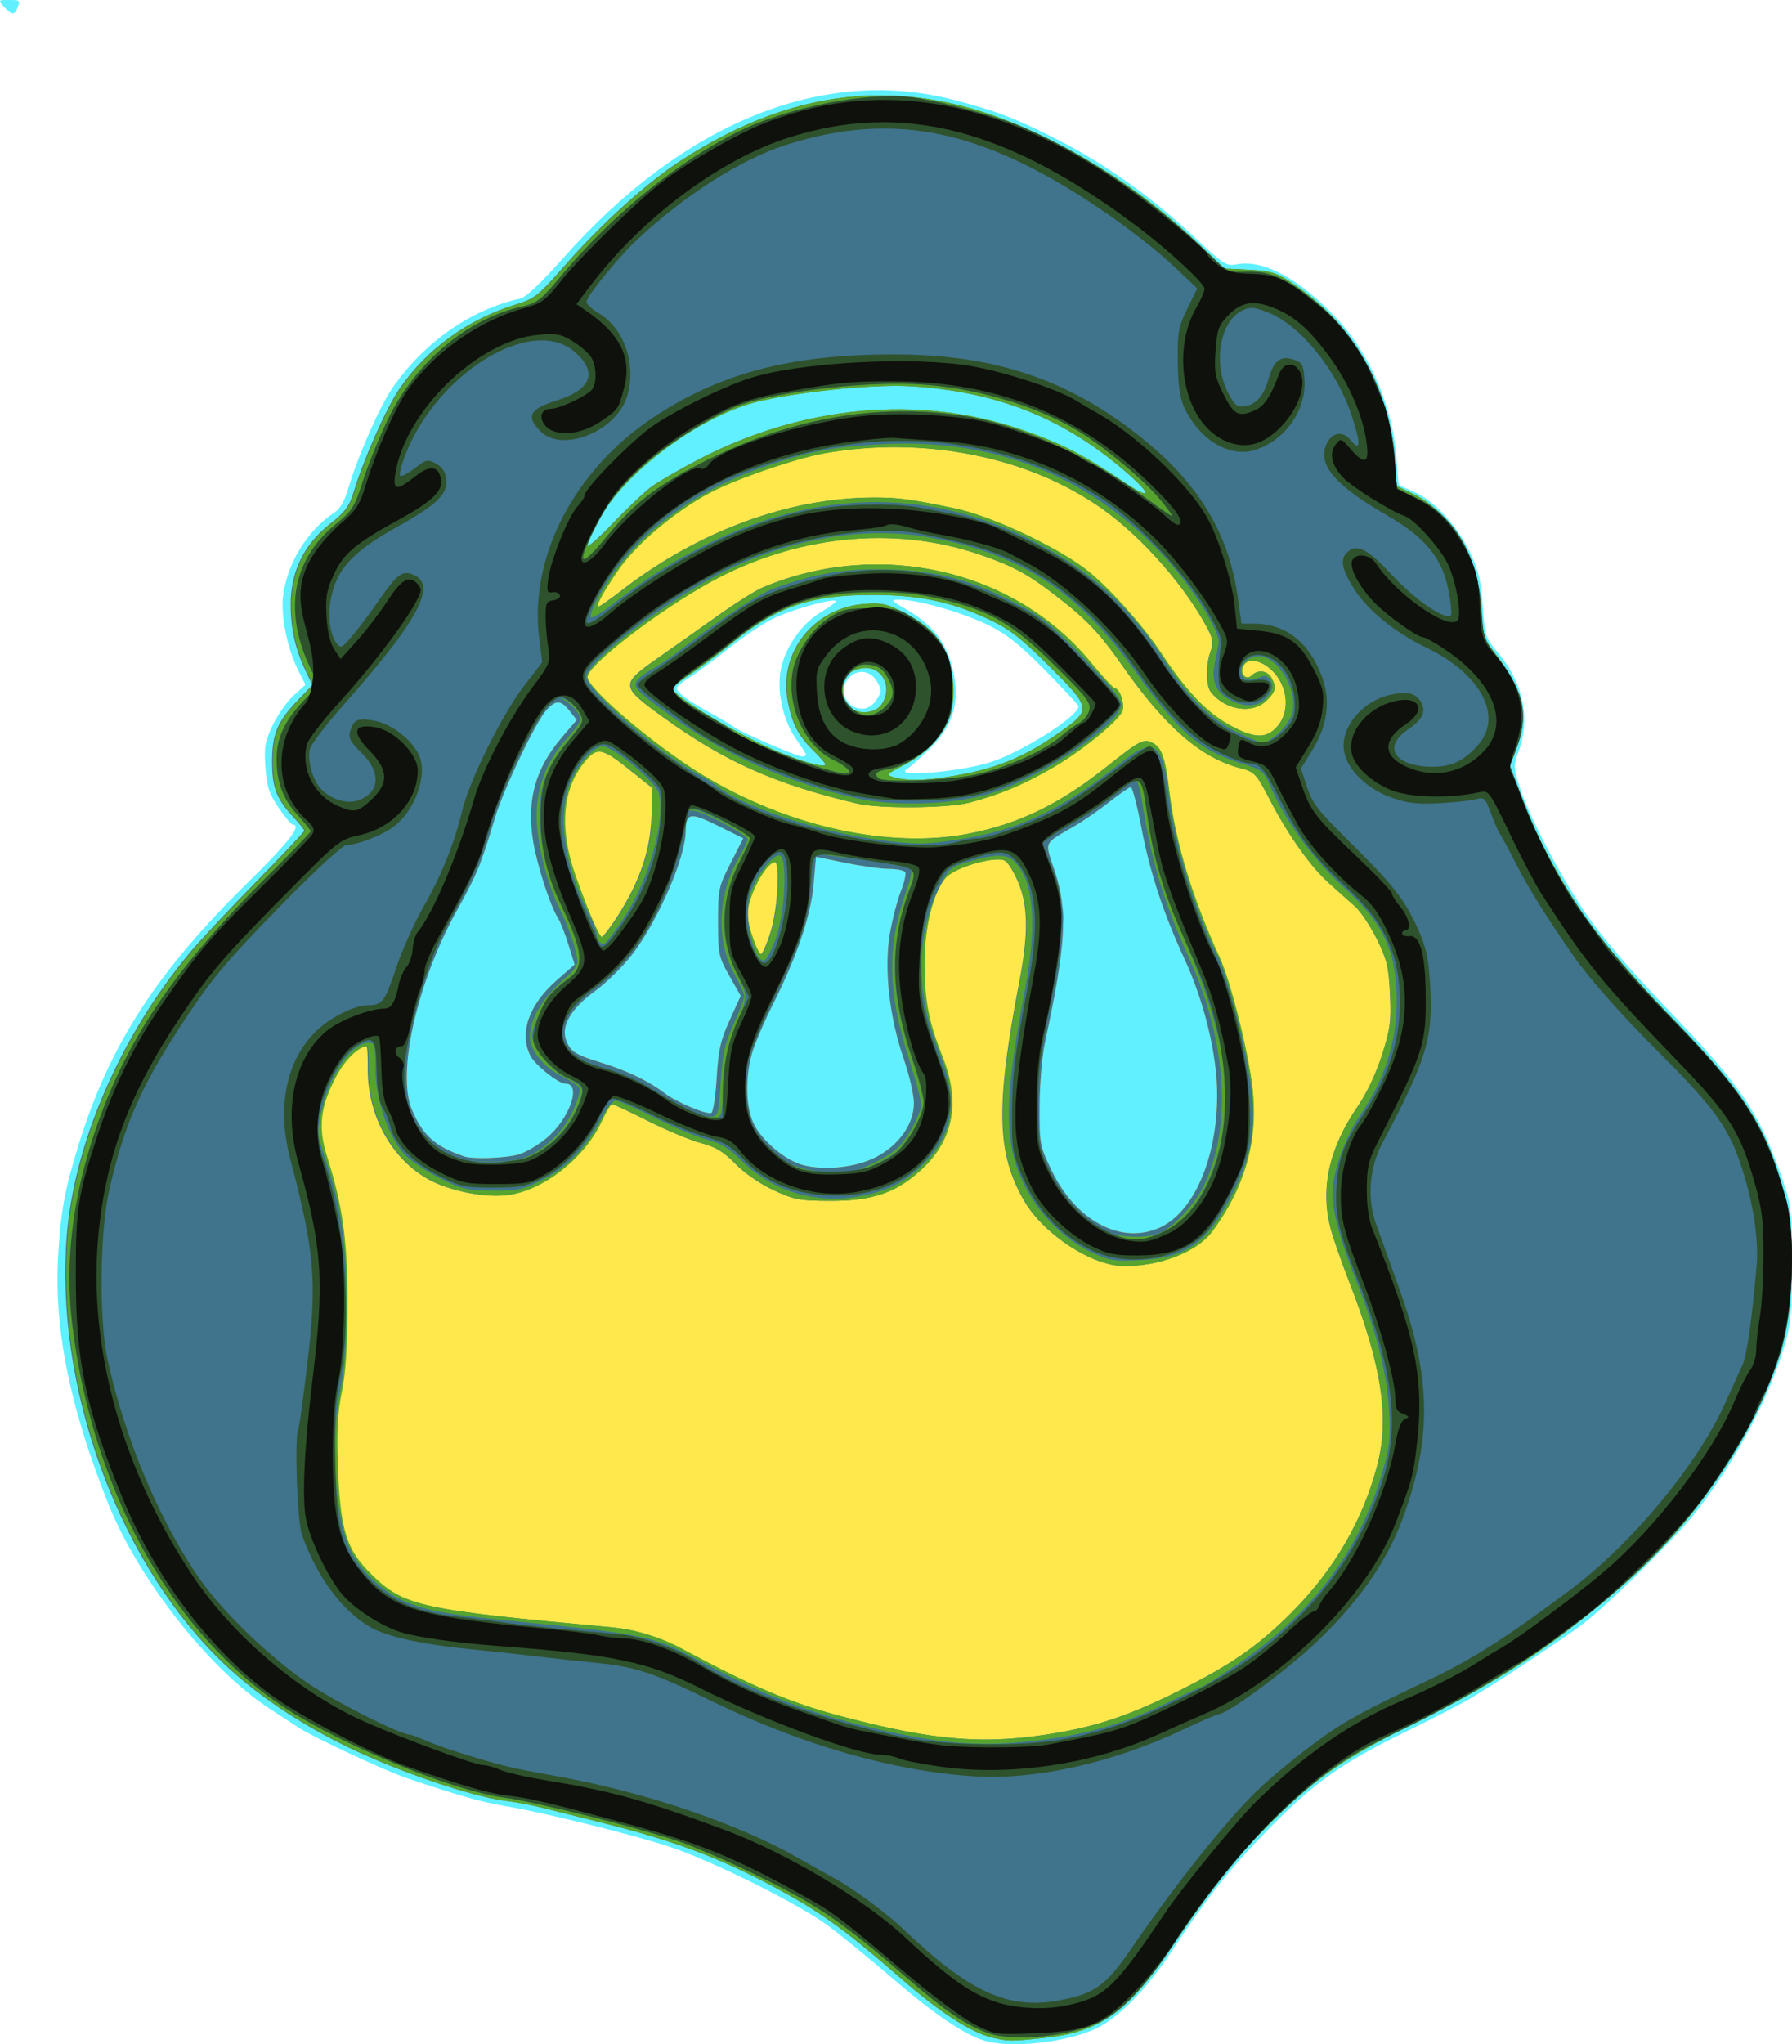 <?xml version="1.0" encoding="UTF-8" standalone="no"?>
<!-- Created with Inkscape (http://www.inkscape.org/) -->
<svg
   xmlns:dc="http://purl.org/dc/elements/1.1/"
   xmlns:cc="http://creativecommons.org/ns#"
   xmlns:rdf="http://www.w3.org/1999/02/22-rdf-syntax-ns#"
   xmlns:svg="http://www.w3.org/2000/svg"
   xmlns="http://www.w3.org/2000/svg"
   xmlns:sodipodi="http://sodipodi.sourceforge.net/DTD/sodipodi-0.dtd"
   xmlns:inkscape="http://www.inkscape.org/namespaces/inkscape"
   width="526.187"
   height="599.918"
   id="svg4017"
   sodipodi:version="0.32"
   inkscape:version="0.46"
   sodipodi:docname="Xalixco color.svg"
   inkscape:output_extension="org.inkscape.output.svg.inkscape"
   version="1.0">
  <defs
     id="defs4019">
    <inkscape:perspective
       sodipodi:type="inkscape:persp3d"
       inkscape:vp_x="0 : 526.18109 : 1"
       inkscape:vp_y="0 : 1000 : 0"
       inkscape:vp_z="744.09448 : 526.18109 : 1"
       inkscape:persp3d-origin="372.04724 : 350.78739 : 1"
       id="perspective4025" />
  </defs>
  <sodipodi:namedview
     id="base"
     pagecolor="#ffffff"
     bordercolor="#666666"
     borderopacity="1.0"
     inkscape:pageopacity="0.0"
     inkscape:pageshadow="2"
     inkscape:zoom="0.51598205"
     inkscape:cx="372.04724"
     inkscape:cy="526.18109"
     inkscape:document-units="px"
     inkscape:current-layer="layer1"
     showgrid="false"
     inkscape:window-width="1280"
     inkscape:window-height="750"
     inkscape:window-x="0"
     inkscape:window-y="14" />
  <g
     inkscape:label="Capa 1"
     inkscape:groupmode="layer"
     id="layer1"
     transform="translate(-103.384,-184.554)">
    <g
       id="g4057"
       transform="translate(-4.715,29.335)">
      <g
         transform="translate(-1612.112,63.575)"
         id="g3967">
        <path
           sodipodi:nodetypes="cssssssssssssssscccssssssssssssssssssssssssssssssssccssssssssccsssssssssssccsssccssc"
           id="path3858"
           d="M 2009.4,690.561 C 2003.396,688.756 1994.721,682.922 1982.76,672.644 C 1976.039,666.869 1967.454,659.828 1963.682,656.997 C 1955.261,650.678 1929.732,637.928 1916.925,633.647 C 1906.339,630.108 1879.127,623.378 1868.4,621.646 C 1861.896,620.595 1854.264,618.418 1839.4,613.373 C 1833.002,611.202 1812.064,601.414 1807.9,598.648 C 1806.525,597.735 1802.7,595.239 1799.4,593.101 C 1781.685,581.628 1760.738,554.984 1751.869,532.644 C 1740.64,504.358 1736.055,481.566 1737.289,460.168 C 1738.052,446.946 1739.271,440.449 1743.56,426.742 C 1752.539,398.05 1766.411,376.7 1793.056,350.565 C 1805.042,338.808 1809.033,333.649 1806.15,333.642 C 1805.737,333.641 1803.878,331.408 1802.019,328.68 C 1799.217,324.569 1798.554,322.547 1798.148,316.875 C 1797.725,310.959 1798.013,309.28 1800.273,304.503 C 1801.711,301.463 1804.468,297.538 1806.399,295.781 L 1809.91,292.586 L 1807.982,288.805 C 1804.637,282.248 1802.634,272.699 1803.336,266.653 C 1804.455,257.02 1810.447,247.262 1818.477,242.001 C 1820.031,240.983 1821.467,238.5 1822.443,235.144 C 1825.169,225.767 1831.662,210.964 1835.451,205.487 C 1844.728,192.082 1858.543,182.424 1872.971,179.26 C 1874.608,178.901 1879.175,174.598 1885.538,167.42 C 1920.884,127.55 1961.942,110.952 2000.4,120.988 C 2013.216,124.332 2018.978,126.573 2031.9,133.237 C 2045.268,140.132 2058.702,149.753 2070.65,160.991 C 2079.545,169.357 2080.241,169.802 2083.463,169.198 C 2091.232,167.741 2101.888,173.531 2112.693,185.083 C 2122.74,195.823 2129.519,211.978 2130.346,227.149 C 2130.545,230.799 2130.864,233.89 2131.054,234.018 C 2131.244,234.146 2133.316,235.085 2135.659,236.103 C 2141.372,238.588 2148.365,246.278 2152.025,254.098 C 2154.392,259.157 2155.143,262.398 2155.607,269.564 C 2156.155,278.015 2156.422,278.894 2159.555,282.555 C 2167.336,291.644 2169.713,302.111 2166.215,311.872 C 2164.621,316.318 2164.622,316.921 2166.222,321.999 C 2169.012,330.849 2178.147,348.432 2185.768,359.621 C 2190.424,366.459 2198.755,376.208 2209.744,387.683 C 2232.11,411.037 2237.202,418.675 2244.056,439.144 C 2246.137,445.36 2246.399,447.992 2246.398,462.644 C 2246.396,476.907 2246.087,480.185 2244.115,486.826 C 2239.553,502.185 2229.758,520.561 2218.334,535.192 C 2211.945,543.373 2191.121,563.861 2183.9,569.07 C 2179.2,572.46 2164.251,582.478 2159.9,585.153 C 2157.975,586.336 2154.6,588.435 2152.4,589.816 C 2150.2,591.197 2141.65,595.619 2133.4,599.643 C 2114.08,609.065 2105.928,614.851 2092.331,628.794 C 2081.066,640.346 2074.945,648.076 2064.34,664.144 C 2056.749,675.645 2048.485,684.032 2041.695,687.126 C 2032.98,691.097 2016.877,692.81 2009.4,690.561 z M 2011.068,315.312 C 2020.387,312.316 2036.9,301.848 2036.9,298.936 C 2036.9,298.589 2032.512,293.857 2027.15,288.419 C 2019.64,280.805 2015.791,277.741 2010.4,275.088 C 2003.028,271.46 1989.707,267.637 1984.49,267.653 C 1981.487,267.662 1981.544,267.746 1986.477,270.575 C 1993.219,274.442 1997.476,279.478 1999.357,285.811 C 2002.477,296.317 2000.716,303.892 1993.482,311.088 C 1990.687,313.869 1987.5,316.722 1986.4,317.429 C 1982.686,319.816 2002.291,318.133 2011.068,315.312 z M 1956.9,313.173 C 1956.9,312.914 1955.543,310.777 1953.884,308.423 C 1949.863,302.716 1948.042,293.3 1949.735,286.971 C 1951.451,280.554 1956.073,274.318 1961.449,271.168 C 1963.983,269.683 1965.861,268.272 1965.623,268.034 C 1964.759,267.17 1952.55,270.58 1947.285,273.156 C 1944.32,274.607 1938.318,278.634 1933.947,282.106 C 1929.575,285.579 1924.402,289.407 1922.449,290.613 C 1920.497,291.82 1918.9,293.151 1918.9,293.571 C 1918.9,294.805 1921.992,297.108 1928.4,300.647 C 1931.7,302.47 1935.025,304.452 1935.79,305.053 C 1937.651,306.514 1954.068,313.599 1955.65,313.624 C 1956.337,313.635 1956.9,313.432 1956.9,313.173 z M 1977.567,297.029 C 1979.102,294.685 1979.127,294.14 1977.807,291.779 C 1976.014,288.575 1972.411,287.871 1969.817,290.219 C 1966.062,293.617 1968.383,299.644 1973.448,299.644 C 1974.939,299.644 1976.505,298.649 1977.567,297.029 z M 1721.4,93.644 C 1719.626,91.684 1719.653,91.644 1722.745,91.644 C 1726.149,91.644 1726.201,91.694 1725.293,94.062 C 1724.49,96.154 1723.583,96.057 1721.4,93.644 z"
           style="fill:#60f0ff;fill-opacity:1" />
        <path
           sodipodi:nodetypes="cssssssssssssscccsssssssscccsscccssscccssssssssssccssssssssssccsssssscccssssccssscccsscccssssscccccscccsssssssccssssssssssssssssccsssccsssssssssc"
           id="path3852"
           d="M 2011.495,689.613 C 2005.327,688.149 1996.082,682.178 1985.019,672.51 C 1969.571,659.012 1962.121,653.515 1950.72,647.203 C 1933.193,637.499 1919.194,632.106 1897.473,626.69 C 1890.64,624.986 1882.574,622.965 1879.549,622.199 C 1876.524,621.433 1871.574,620.502 1868.549,620.131 C 1858.806,618.934 1837.243,611.6 1822.549,604.485 C 1807.187,597.048 1793.645,587.712 1783.711,577.711 C 1754.155,547.957 1736.329,497.833 1739.814,454.277 C 1741.984,427.155 1755.476,395.975 1775.565,371.657 C 1778.519,368.082 1787.373,358.601 1795.242,350.589 C 1803.111,342.576 1809.549,335.762 1809.549,335.445 C 1809.549,335.128 1808.17,333.392 1806.484,331.587 C 1801.387,326.13 1800.102,322.823 1800.102,315.157 C 1800.102,307.036 1801.681,303.318 1807.85,296.923 L 1811.934,292.688 L 1810.128,288.923 C 1806.938,282.273 1805.571,276.329 1805.56,269.067 C 1805.545,259.411 1809.458,251.388 1817.113,245.38 C 1821.503,241.934 1822.781,240.212 1824.057,236.026 C 1827.072,226.138 1833.524,211.584 1837.467,205.778 C 1845.384,194.119 1857.635,185.262 1871.844,180.926 C 1877.173,179.299 1878.339,178.357 1886.344,169.212 C 1896.594,157.502 1910.299,145.117 1919.925,138.863 C 1955.115,116.004 1988.719,113.581 2025.549,131.248 C 2043.476,139.848 2058.27,150.075 2072.865,163.96 L 2079.681,170.445 L 2086.97,170.813 C 2093.35,171.135 2094.937,171.631 2099.696,174.791 C 2109.52,181.314 2117.156,189.936 2122.038,200.019 C 2127.028,210.323 2128.559,215.833 2129.439,226.657 L 2130.049,234.157 L 2134.835,236.443 C 2141.106,239.438 2146.291,244.754 2150.283,252.28 C 2153.634,258.597 2155.912,269.592 2154.909,274.607 C 2154.499,276.657 2155.285,278.408 2158.364,282.303 C 2167.153,293.422 2169.128,301.061 2165.668,310.549 L 2163.517,316.449 L 2166.146,323.803 C 2170.101,334.866 2178.665,350.953 2186.563,362.157 C 2190.516,367.764 2201.033,379.908 2210.503,389.802 C 2229.355,409.496 2234.979,417.171 2240.08,430.164 C 2245.334,443.547 2246.912,452.852 2246.259,466.598 C 2245.556,481.386 2242.721,491.486 2234.811,507.375 C 2222.301,532.502 2207.566,549.475 2179.961,570.554 C 2167.602,579.991 2154.01,588.186 2135.549,597.331 C 2115.503,607.261 2107.369,612.789 2094.69,625.099 C 2083.991,635.487 2076.021,645.421 2063.624,663.821 C 2051.233,682.213 2043.013,687.995 2026.832,689.697 C 2016.775,690.755 2016.3,690.753 2011.495,689.613 z M 2060.288,452.121 C 2070.538,447.839 2077.601,431.842 2077.599,412.914 C 2077.598,401.265 2073.884,385.804 2068.048,373.157 C 2061.814,359.649 2057.875,347.707 2055.431,334.907 C 2054.144,328.169 2052.714,322.657 2052.253,322.657 C 2051.791,322.657 2049.01,324.569 2046.073,326.907 C 2043.135,329.244 2038.42,332.507 2035.595,334.157 C 2026.416,339.518 2026.938,338.315 2029.912,347.247 C 2033.802,358.927 2033.245,368.825 2027.088,397.393 C 2026.213,401.449 2025.504,409.694 2025.473,416.153 C 2025.42,427.36 2025.516,427.878 2028.984,435.088 C 2036.041,449.761 2049.027,456.827 2060.288,452.121 z M 1977.263,431.302 C 1984.086,427.844 1988.549,421.551 1988.549,415.387 C 1988.549,412.961 1987.192,407.06 1985.533,402.274 C 1981.358,390.224 1979.766,375.994 1981.463,365.894 C 1982.174,361.667 1983.615,356.027 1984.666,353.36 C 1985.717,350.693 1986.319,348.094 1986.004,347.584 C 1985.689,347.074 1983.545,346.649 1981.24,346.64 C 1978.935,346.631 1973.168,345.83 1968.424,344.86 L 1959.8,343.096 L 1959.152,350.859 C 1958.381,360.112 1954.338,372.136 1947.286,386.157 C 1944.52,391.657 1941.652,398.407 1940.914,401.157 C 1939.025,408.197 1939.242,416.384 1941.446,421.238 C 1943.73,426.267 1950.882,432.286 1956.128,433.596 C 1962.575,435.205 1971.465,434.24 1977.263,431.302 z M 1872.549,430.429 C 1874.474,429.862 1878.022,427.801 1880.434,425.849 C 1887.377,420.232 1891.163,409.657 1886.23,409.657 C 1884.184,409.657 1877.403,404.276 1875.979,401.522 C 1872.572,394.933 1875.478,386.498 1883.605,379.389 L 1888.936,374.726 L 1887.148,368.941 C 1886.164,365.76 1884.786,362.251 1884.086,361.143 C 1881.685,357.346 1877.776,345.155 1876.669,338.008 C 1874.856,326.302 1877.472,317.078 1885.152,308.088 L 1889.555,302.934 L 1887.479,300.295 C 1884.941,297.069 1883.525,296.987 1880.792,299.907 C 1877.648,303.265 1868.138,323.092 1865.562,331.657 C 1861.369,345.596 1860.326,348.134 1854.395,358.808 C 1842.712,379.835 1836.661,406.502 1841.14,417.221 C 1844.325,424.844 1847.972,428.112 1856.549,431.032 C 1859.071,431.89 1868.843,431.522 1872.549,430.429 z M 1930.64,408.077 C 1931.133,399.798 1931.767,396.978 1934.469,391.031 L 1937.706,383.905 L 1934.377,378.031 C 1931.22,372.458 1931.049,371.644 1931.049,362.157 C 1931.049,352.591 1931.21,351.842 1934.757,344.909 L 1938.466,337.662 L 1930.949,333.945 C 1922.841,329.936 1921.612,330.159 1921.552,335.657 C 1921.469,343.333 1913.557,361.585 1905.974,371.595 C 1903.291,375.136 1898.281,380.075 1894.841,382.57 C 1887.905,387.6 1884.884,392.777 1886.461,396.927 C 1887.719,400.235 1889.213,401.191 1896.738,403.501 C 1904.334,405.832 1910.585,408.831 1915.241,412.376 C 1918.689,415.001 1927.422,418.734 1929.049,418.278 C 1929.599,418.124 1930.315,413.533 1930.64,408.077 z M 1998.549,319.62 C 2012.378,317.446 2020.904,314.001 2031.956,306.119 C 2040.617,299.943 2040.503,299.337 2028.412,287.283 C 2019.956,278.851 2016.669,276.3 2010.549,273.417 C 1999.574,268.249 1990.132,266.256 1976.549,266.242 C 1958.009,266.224 1948.202,269.596 1934.63,280.658 C 1930.675,283.881 1925.214,287.946 1922.494,289.692 C 1919.774,291.437 1917.549,293.245 1917.549,293.71 C 1917.549,295.865 1937.44,307.701 1949.049,312.455 C 1956.324,315.434 1962.549,317.061 1962.549,315.983 C 1962.549,315.64 1960.975,313.83 1959.051,311.961 C 1954.599,307.638 1952.726,303.983 1951.465,297.159 C 1948.879,283.174 1958.976,270.245 1973.511,268.926 C 1978.613,268.464 1980.238,268.768 1984.762,271.031 C 1993.866,275.587 1997.639,280.054 1999.405,288.369 C 2002.015,300.659 1997.121,310.227 1985.049,316.438 C 1980.305,318.879 1980.177,319.048 1982.549,319.734 C 1986.244,320.803 1991.249,320.767 1998.549,319.62 z M 1978.992,298.434 C 1982.293,293.722 1979.664,287.657 1974.321,287.657 C 1972.608,287.657 1970.383,288.402 1969.378,289.312 C 1967.099,291.374 1967.007,296.401 1969.204,298.828 C 1971.582,301.455 1977.03,301.236 1978.992,298.434 z M 1911.692,234.313 C 1913.695,232.886 1919.643,229.451 1924.909,226.68 C 1955.56,210.548 1990.085,207.338 2020.314,217.809 C 2031.763,221.775 2038.033,224.98 2049.844,232.905 C 2059.367,239.294 2058.603,236.586 2048.53,228.249 C 2031.071,213.798 2011.791,206.445 1987.549,204.991 C 1976.519,204.329 1953.687,206.68 1941.918,209.69 C 1925.202,213.966 1903.159,230.525 1895.799,244.338 C 1894.011,247.692 1892.552,251.049 1892.556,251.797 C 1892.56,252.545 1896.048,249.501 1900.306,245.032 C 1904.565,240.564 1909.688,235.74 1911.692,234.313 z"
           style="fill:#ffe84c;fill-opacity:1" />
        <path
           sodipodi:nodetypes="cssssssssssssscccsssssssscccsscccssscccssssssssssccsssssssssssssssssssssssssssssssssssssssssssssssssssssssccsssssssssccssssssssssssssssccsssccssssssssssccsssssscccssssccssscccsscccssssscccccscccsssssssccssscccccsssccsssssssssssssssssssccsssssssssc"
           id="path3850"
           d="M 2011.495,689.613 C 2005.327,688.149 1996.082,682.178 1985.019,672.51 C 1969.571,659.012 1962.121,653.515 1950.72,647.203 C 1933.193,637.499 1919.194,632.106 1897.473,626.69 C 1890.64,624.986 1882.574,622.965 1879.549,622.199 C 1876.524,621.433 1871.574,620.502 1868.549,620.131 C 1858.806,618.934 1837.243,611.6 1822.549,604.485 C 1807.187,597.048 1793.645,587.712 1783.711,577.711 C 1754.155,547.957 1736.33,497.833 1739.814,454.277 C 1741.984,427.155 1755.476,395.975 1775.565,371.657 C 1778.519,368.082 1787.373,358.601 1795.242,350.589 C 1803.111,342.576 1809.549,335.762 1809.549,335.445 C 1809.549,335.128 1808.17,333.392 1806.484,331.587 C 1801.387,326.13 1800.102,322.823 1800.102,315.157 C 1800.102,307.036 1801.681,303.318 1807.85,296.923 L 1811.934,292.688 L 1810.128,288.923 C 1806.938,282.273 1805.571,276.329 1805.56,269.067 C 1805.545,259.411 1809.458,251.388 1817.113,245.38 C 1821.503,241.934 1822.781,240.212 1824.057,236.026 C 1827.072,226.138 1833.524,211.584 1837.467,205.778 C 1845.384,194.119 1857.635,185.262 1871.844,180.926 C 1877.173,179.299 1878.339,178.357 1886.344,169.212 C 1896.594,157.502 1910.299,145.117 1919.926,138.863 C 1955.115,116.004 1988.719,113.581 2025.549,131.248 C 2043.476,139.848 2058.27,150.075 2072.865,163.96 L 2079.681,170.445 L 2086.97,170.813 C 2093.35,171.135 2094.937,171.631 2099.696,174.791 C 2109.52,181.314 2117.156,189.936 2122.038,200.019 C 2127.028,210.323 2128.559,215.833 2129.439,226.657 L 2130.049,234.157 L 2134.835,236.443 C 2141.106,239.438 2146.291,244.754 2150.283,252.28 C 2153.634,258.597 2155.912,269.592 2154.909,274.607 C 2154.499,276.657 2155.285,278.408 2158.364,282.303 C 2167.153,293.422 2169.128,301.061 2165.669,310.549 L 2163.517,316.449 L 2166.146,323.803 C 2170.101,334.866 2178.665,350.953 2186.563,362.157 C 2190.516,367.764 2201.033,379.908 2210.503,389.802 C 2229.355,409.496 2234.979,417.171 2240.08,430.164 C 2245.334,443.547 2246.912,452.852 2246.259,466.598 C 2245.556,481.386 2242.721,491.486 2234.811,507.375 C 2222.301,532.502 2207.566,549.475 2179.961,570.554 C 2167.602,579.991 2154.011,588.186 2135.549,597.331 C 2115.503,607.261 2107.369,612.789 2094.69,625.099 C 2083.991,635.487 2076.021,645.421 2063.624,663.821 C 2051.233,682.213 2043.013,687.995 2026.832,689.697 C 2016.775,690.755 2016.3,690.753 2011.495,689.613 z M 2031.207,600.066 C 2043.336,597.926 2052.788,594.626 2066.615,587.705 C 2081.925,580.041 2089.848,574.519 2099.598,564.718 C 2111.996,552.255 2120.462,537.656 2124.64,521.536 C 2128.247,507.621 2125.866,492.181 2116.351,467.791 C 2114.127,462.09 2111.692,455.115 2110.94,452.291 C 2107.821,440.578 2110.405,428.684 2118.691,416.61 C 2121.48,412.547 2124.246,406.729 2125.982,401.276 C 2128.428,393.595 2128.725,391.336 2128.342,383.323 C 2127.965,375.418 2127.437,373.211 2124.506,367.28 C 2122.636,363.497 2119.744,359.164 2118.078,357.651 C 2116.412,356.138 2113.095,353.181 2110.707,351.079 C 2105.189,346.223 2098.558,336.939 2093.117,326.45 C 2089.07,318.648 2088.637,318.182 2084.453,317.104 C 2072.879,314.123 2062.348,304.995 2049.808,287.075 C 2042.878,277.172 2039.154,273.292 2029.487,265.904 C 2021.583,259.864 2017.077,257.491 2007.234,254.187 C 1982.226,245.792 1953.362,248.861 1928.543,262.553 C 1913.007,271.124 1892.549,286.908 1892.549,290.323 C 1892.549,293.713 1911.931,310.236 1926.012,318.85 C 1951.129,334.216 1981.191,340.872 2004.728,336.279 C 2019.384,333.419 2031.35,327.607 2045.13,316.657 C 2054.895,308.897 2056.03,308.309 2058.597,309.682 C 2061.334,311.147 2062.288,313.975 2063.558,324.394 C 2065.347,339.058 2070.288,355.259 2078.278,372.657 C 2081.264,379.159 2085.929,397.167 2087.616,408.702 C 2089.986,424.913 2086.304,439.123 2076.135,453.005 C 2071.743,459.001 2060.701,463.317 2050.049,463.202 C 2040.767,463.101 2026.706,453.9 2021.028,444.211 C 2012.798,430.167 2012.477,416.341 2019.53,379.659 C 2022.185,365.853 2022.111,357.675 2019.268,350.752 C 2018.048,347.779 2016.279,344.868 2015.339,344.282 C 2012.745,342.667 2000.646,346.076 1997.835,349.214 C 1994.143,353.334 1991.549,363.653 1991.549,374.213 C 1991.549,385.225 1992.745,391.48 1996.783,401.573 C 2002.308,415.387 2000.022,426.67 1989.89,435.588 C 1982.801,441.828 1975.994,444.055 1964.049,444.042 C 1954.983,444.031 1953.423,443.74 1947.341,440.925 C 1943.359,439.082 1938.808,435.942 1936.139,433.197 C 1932.67,429.627 1930.383,428.244 1926.112,427.131 C 1923.069,426.339 1916.08,423.433 1910.582,420.673 C 1905.084,417.914 1900.237,415.657 1899.811,415.657 C 1899.386,415.657 1898.016,417.883 1896.768,420.604 C 1891.677,431.7 1879.083,441.419 1868.472,442.438 C 1861.862,443.073 1852.146,441.074 1846.201,437.856 C 1835.28,431.945 1828.111,419.014 1828.211,405.407 C 1828.238,401.694 1828.078,398.657 1827.855,398.657 C 1825.405,398.657 1821.358,402.542 1818.806,407.343 C 1813.985,416.414 1813.269,422.516 1816.018,431.093 C 1820.588,445.353 1822.052,455.988 1822.011,474.657 C 1821.985,486.789 1821.471,494.61 1820.338,500.157 C 1819.14,506.021 1818.82,511.582 1819.14,520.986 C 1819.809,540.666 1821.567,546.394 1829.227,553.849 C 1838.656,563.025 1843.45,564.069 1899.959,569.244 C 1906.571,569.85 1913.98,572.117 1920.15,575.423 C 1941.115,586.657 1952.035,591.291 1966.806,595.224 C 1994.814,602.682 2009.937,603.819 2031.207,600.066 z M 1972.049,327.508 C 1947.769,321.791 1932.912,315.166 1914.549,301.866 C 1902.387,293.058 1902.341,292.477 1913.207,284.869 C 1917.693,281.727 1925.643,276.112 1930.872,272.391 C 1936.102,268.67 1942.106,264.899 1944.215,264.012 C 1978.148,249.739 2017.823,258.718 2040.17,285.73 C 2043.777,290.09 2047.066,293.657 2047.478,293.657 C 2049,293.657 2050.577,298.735 2049.615,300.534 C 2047.862,303.808 2037.541,312.127 2029.279,316.925 C 2020.602,321.964 2013.603,324.887 2004.604,327.231 C 1998.428,328.839 1978.426,329.01 1972.049,327.508 z M 1998.549,319.62 C 2012.378,317.446 2020.904,314.001 2031.956,306.119 C 2040.617,299.943 2040.503,299.337 2028.413,287.283 C 2019.956,278.851 2016.669,276.3 2010.549,273.417 C 1999.574,268.249 1990.132,266.256 1976.549,266.242 C 1958.009,266.224 1948.202,269.596 1934.63,280.658 C 1930.675,283.881 1925.214,287.946 1922.494,289.692 C 1919.774,291.437 1917.549,293.245 1917.549,293.71 C 1917.549,295.865 1937.44,307.701 1949.049,312.455 C 1956.324,315.434 1962.549,317.061 1962.549,315.983 C 1962.549,315.64 1960.975,313.83 1959.051,311.961 C 1954.599,307.638 1952.726,303.983 1951.465,297.159 C 1948.879,283.174 1958.976,270.245 1973.511,268.926 C 1978.613,268.464 1980.238,268.768 1984.762,271.031 C 1993.866,275.587 1997.639,280.054 1999.405,288.369 C 2002.015,300.659 1997.121,310.227 1985.049,316.438 C 1980.305,318.879 1980.177,319.048 1982.549,319.734 C 1986.244,320.803 1991.249,320.767 1998.549,319.62 z M 1978.992,298.434 C 1982.293,293.722 1979.664,287.657 1974.321,287.657 C 1972.608,287.657 1970.383,288.402 1969.378,289.312 C 1967.099,291.374 1967.007,296.401 1969.204,298.828 C 1971.582,301.455 1977.03,301.236 1978.992,298.434 z M 2060.288,452.121 C 2070.538,447.839 2077.601,431.842 2077.599,412.914 C 2077.598,401.265 2073.884,385.804 2068.048,373.157 C 2061.814,359.649 2057.875,347.707 2055.431,334.907 C 2054.144,328.169 2052.714,322.657 2052.253,322.657 C 2051.791,322.657 2049.01,324.569 2046.073,326.907 C 2043.135,329.244 2038.42,332.507 2035.595,334.157 C 2026.416,339.518 2026.938,338.315 2029.912,347.247 C 2033.802,358.927 2033.245,368.825 2027.088,397.393 C 2026.213,401.449 2025.504,409.694 2025.473,416.153 C 2025.42,427.36 2025.516,427.878 2028.984,435.088 C 2036.041,449.761 2049.027,456.827 2060.288,452.121 z M 1977.263,431.302 C 1984.086,427.844 1988.549,421.551 1988.549,415.387 C 1988.549,412.961 1987.192,407.06 1985.533,402.274 C 1981.358,390.224 1979.766,375.994 1981.463,365.894 C 1982.174,361.667 1983.615,356.027 1984.666,353.36 C 1985.717,350.693 1986.319,348.094 1986.004,347.584 C 1985.689,347.074 1983.545,346.649 1981.24,346.64 C 1978.935,346.631 1973.168,345.83 1968.424,344.86 L 1959.8,343.096 L 1959.152,350.859 C 1958.381,360.112 1954.338,372.136 1947.286,386.157 C 1944.52,391.657 1941.652,398.407 1940.915,401.157 C 1939.025,408.197 1939.242,416.384 1941.446,421.238 C 1943.73,426.267 1950.882,432.286 1956.128,433.596 C 1962.575,435.205 1971.465,434.24 1977.263,431.302 z M 1872.549,430.429 C 1874.474,429.862 1878.022,427.801 1880.434,425.849 C 1887.377,420.232 1891.163,409.657 1886.23,409.657 C 1884.184,409.657 1877.403,404.276 1875.979,401.522 C 1872.572,394.933 1875.478,386.498 1883.605,379.389 L 1888.936,374.726 L 1887.148,368.941 C 1886.164,365.76 1884.787,362.251 1884.086,361.143 C 1881.685,357.346 1877.776,345.155 1876.669,338.008 C 1874.857,326.302 1877.472,317.078 1885.152,308.088 L 1889.555,302.934 L 1887.479,300.295 C 1884.941,297.069 1883.525,296.987 1880.792,299.907 C 1877.648,303.265 1868.138,323.092 1865.562,331.657 C 1861.369,345.596 1860.326,348.134 1854.395,358.808 C 1842.712,379.835 1836.661,406.502 1841.14,417.221 C 1844.325,424.844 1847.972,428.112 1856.549,431.032 C 1859.071,431.89 1868.843,431.522 1872.549,430.429 z M 1930.64,408.077 C 1931.133,399.798 1931.767,396.978 1934.469,391.031 L 1937.706,383.905 L 1934.377,378.031 C 1931.22,372.458 1931.049,371.644 1931.049,362.157 C 1931.049,352.591 1931.21,351.842 1934.757,344.909 L 1938.466,337.662 L 1930.949,333.945 C 1922.841,329.936 1921.612,330.159 1921.552,335.657 C 1921.469,343.333 1913.557,361.585 1905.974,371.595 C 1903.291,375.136 1898.281,380.075 1894.841,382.57 C 1887.906,387.6 1884.884,392.777 1886.461,396.927 C 1887.719,400.235 1889.213,401.191 1896.738,403.501 C 1904.334,405.832 1910.585,408.831 1915.241,412.376 C 1918.689,415.001 1927.422,418.734 1929.049,418.278 C 1929.599,418.124 1930.315,413.533 1930.64,408.077 z M 1946.509,365.051 C 1948.548,358.449 1949.369,344.657 1947.723,344.657 C 1944.929,344.657 1939.549,354.824 1939.549,360.104 C 1939.549,363.129 1942.541,371.657 1943.603,371.657 C 1944.079,371.657 1945.387,368.684 1946.509,365.051 z M 1901.296,360.907 C 1908.415,349.909 1911.549,340.251 1911.549,329.305 L 1911.549,322.742 L 1904.527,317.139 C 1896.632,310.84 1895.126,310.722 1891.036,316.085 C 1885.011,323.984 1884.308,335.351 1889.023,348.609 C 1892.798,359.221 1895.994,366.621 1896.811,366.64 C 1897.231,366.649 1899.249,364.069 1901.296,360.907 z M 2095.097,305.011 C 2098.856,300.954 2098.565,293.884 2094.445,289.192 C 2091.014,285.283 2086.271,284.333 2085.123,287.324 C 2084.251,289.596 2086.164,291.442 2087.749,289.857 C 2089.551,288.055 2092.347,288.411 2093.514,290.591 C 2095.038,293.438 2094.813,294.483 2092.094,297.202 C 2087.991,301.306 2080.116,300.155 2075.799,294.819 C 2074.267,292.926 2074.178,287.021 2075.618,282.889 C 2076.474,280.433 2076.345,279.161 2074.968,276.49 C 2068.599,264.136 2055.839,249.533 2044.079,241.141 C 2022.351,225.637 1991.439,219.444 1962.041,224.708 C 1953.541,226.23 1936.218,232.194 1928.557,236.236 C 1918.125,241.74 1906.666,251.438 1901.363,259.252 C 1896.585,266.293 1894.84,269.657 1895.963,269.657 C 1896.309,269.657 1899.395,267.488 1902.82,264.838 C 1925.306,247.444 1951.881,237.674 1976.75,237.661 C 1984.033,237.657 1987.516,238.123 2000.549,240.843 C 2010.821,242.986 2029.17,251.468 2038.549,258.407 C 2044.785,263.02 2055.617,274.959 2061.005,283.157 C 2068.378,294.376 2074.452,300.77 2081.224,304.443 C 2088.461,308.37 2091.855,308.509 2095.097,305.011 z M 1911.692,234.313 C 1913.695,232.886 1919.643,229.451 1924.909,226.68 C 1955.56,210.548 1990.085,207.338 2020.314,217.809 C 2031.763,221.775 2038.033,224.98 2049.845,232.905 C 2059.367,239.294 2058.603,236.586 2048.53,228.249 C 2031.071,213.798 2011.791,206.445 1987.549,204.991 C 1976.519,204.329 1953.687,206.68 1941.918,209.69 C 1925.202,213.966 1903.159,230.525 1895.799,244.338 C 1894.012,247.692 1892.552,251.049 1892.556,251.797 C 1892.56,252.545 1896.048,249.501 1900.306,245.032 C 1904.565,240.564 1909.688,235.74 1911.692,234.313 z"
           style="fill:#41748d" />
        <path
           sodipodi:nodetypes="cssssssssssssscccsssssssscccsscccssscccssssssssssccsssssssssssssssssssssssssssssssssssssssssssssssssssssssccsssssssssccssssssssssssssssccsssccsssssssssssssccssssssssssccssssssssssssssssccsssssssssssssccssscccccsssccsssssssssssssssssssccsssssssssc"
           id="path3848"
           d="M 2011.633,689.613 C 2005.469,688.149 1996.23,682.178 1985.172,672.51 C 1969.734,659.012 1962.288,653.515 1950.894,647.203 C 1933.378,637.499 1919.386,632.106 1897.678,626.69 C 1890.849,624.986 1882.788,622.965 1879.765,622.199 C 1876.742,621.433 1871.794,620.502 1868.771,620.131 C 1859.034,618.934 1837.484,611.6 1822.798,604.485 C 1807.446,597.048 1793.911,587.712 1783.983,577.711 C 1754.445,547.957 1736.63,497.833 1740.112,454.277 C 1742.281,427.155 1755.765,395.975 1775.842,371.657 C 1778.794,368.082 1787.643,358.601 1795.507,350.589 C 1803.372,342.576 1809.806,335.762 1809.806,335.445 C 1809.806,335.128 1808.428,333.392 1806.743,331.587 C 1801.648,326.13 1800.364,322.823 1800.364,315.157 C 1800.364,307.036 1801.943,303.318 1808.108,296.923 L 1812.19,292.688 L 1810.385,288.923 C 1807.197,282.273 1805.83,276.329 1805.819,269.067 C 1805.804,259.411 1809.715,251.388 1817.365,245.38 C 1821.753,241.934 1823.03,240.212 1824.306,236.026 C 1827.318,226.138 1833.767,211.584 1837.707,205.778 C 1845.62,194.119 1857.864,185.262 1872.064,180.926 C 1877.39,179.299 1878.556,178.357 1886.556,169.212 C 1896.8,157.502 1910.496,145.117 1920.118,138.863 C 1955.286,116.004 1988.871,113.581 2025.679,131.248 C 2043.596,139.848 2058.381,150.075 2072.967,163.96 L 2079.779,170.445 L 2087.064,170.813 C 2093.44,171.135 2095.026,171.631 2099.783,174.791 C 2109.6,181.314 2117.232,189.936 2122.112,200.019 C 2127.098,210.323 2128.628,215.833 2129.508,226.657 L 2130.117,234.157 L 2134.901,236.443 C 2141.168,239.438 2146.35,244.754 2150.34,252.28 C 2153.689,258.597 2155.965,269.592 2154.963,274.607 C 2154.553,276.657 2155.338,278.408 2158.416,282.303 C 2167.199,293.422 2169.174,301.061 2165.716,310.549 L 2163.566,316.449 L 2166.193,323.803 C 2170.146,334.866 2178.705,350.953 2186.599,362.157 C 2190.549,367.764 2201.06,379.908 2210.525,389.802 C 2229.365,409.496 2234.985,417.171 2240.084,430.164 C 2245.334,443.547 2246.911,452.852 2246.259,466.598 C 2245.557,481.386 2242.723,491.486 2234.818,507.375 C 2222.316,532.502 2207.589,549.475 2180,570.554 C 2167.648,579.991 2154.065,588.186 2135.614,597.331 C 2115.58,607.261 2107.45,612.789 2094.779,625.099 C 2084.086,635.487 2076.122,645.421 2063.732,663.821 C 2051.348,682.213 2043.132,687.995 2026.961,689.697 C 2016.91,690.755 2016.435,690.753 2011.633,689.613 z M 2031.334,600.066 C 2043.455,597.926 2052.902,594.626 2066.72,587.705 C 2082.021,580.041 2089.94,574.519 2099.684,564.718 C 2112.075,552.255 2120.536,537.656 2124.712,521.536 C 2128.317,507.621 2125.937,492.181 2116.427,467.791 C 2114.205,462.09 2111.771,455.115 2111.02,452.291 C 2107.902,440.578 2110.485,428.684 2118.766,416.61 C 2121.553,412.547 2124.318,406.729 2126.053,401.276 C 2128.498,393.595 2128.794,391.336 2128.412,383.323 C 2128.035,375.418 2127.507,373.211 2124.577,367.28 C 2122.709,363.497 2119.818,359.164 2118.153,357.651 C 2116.488,356.138 2113.174,353.181 2110.787,351.079 C 2105.272,346.223 2098.645,336.939 2093.207,326.45 C 2089.162,318.648 2088.73,318.182 2084.548,317.104 C 2072.981,314.123 2062.456,304.995 2049.924,287.075 C 2042.998,277.172 2039.276,273.292 2029.614,265.904 C 2021.716,259.864 2017.212,257.491 2007.375,254.187 C 1982.382,245.792 1953.534,248.861 1928.73,262.553 C 1913.203,271.124 1892.757,286.908 1892.757,290.323 C 1892.757,293.713 1912.127,310.236 1926.2,318.85 C 1951.303,334.216 1981.347,340.872 2004.87,336.279 C 2019.518,333.419 2031.476,327.607 2045.248,316.657 C 2055.008,308.897 2056.142,308.309 2058.707,309.682 C 2061.443,311.147 2062.396,313.975 2063.666,324.394 C 2065.454,339.058 2070.392,355.259 2078.377,372.657 C 2081.361,379.159 2086.024,397.167 2087.709,408.702 C 2090.078,424.913 2086.398,439.123 2076.235,453.005 C 2071.845,459.001 2060.811,463.317 2050.164,463.202 C 2040.888,463.101 2026.835,453.9 2021.16,444.211 C 2012.935,430.167 2012.615,416.341 2019.664,379.659 C 2022.317,365.853 2022.243,357.675 2019.402,350.752 C 2018.182,347.779 2016.415,344.868 2015.475,344.282 C 2012.882,342.667 2000.791,346.076 1997.981,349.214 C 1994.292,353.334 1991.699,363.653 1991.699,374.213 C 1991.699,385.225 1992.895,391.48 1996.929,401.573 C 2002.451,415.387 2000.167,426.67 1990.041,435.588 C 1982.956,441.828 1976.153,444.055 1964.215,444.042 C 1955.154,444.031 1953.595,443.74 1947.517,440.925 C 1943.537,439.082 1938.989,435.942 1936.322,433.197 C 1932.855,429.627 1930.569,428.244 1926.301,427.131 C 1923.259,426.339 1916.274,423.433 1910.78,420.673 C 1905.285,417.914 1900.441,415.657 1900.015,415.657 C 1899.59,415.657 1898.221,417.883 1896.973,420.604 C 1891.886,431.7 1879.299,441.419 1868.694,442.438 C 1862.088,443.073 1852.378,441.074 1846.436,437.856 C 1835.522,431.945 1828.357,419.014 1828.457,405.407 C 1828.484,401.694 1828.324,398.657 1828.101,398.657 C 1825.652,398.657 1821.608,402.542 1819.057,407.343 C 1814.239,416.414 1813.524,422.516 1816.271,431.093 C 1820.839,445.353 1822.301,455.988 1822.261,474.657 C 1822.234,486.789 1821.721,494.61 1820.589,500.157 C 1819.391,506.021 1819.071,511.582 1819.391,520.986 C 1820.06,540.666 1821.817,546.394 1829.473,553.849 C 1838.896,563.025 1843.687,564.069 1900.163,569.244 C 1906.771,569.85 1914.176,572.117 1920.342,575.423 C 1941.294,586.657 1952.208,591.291 1966.97,595.224 C 1994.962,602.682 2010.076,603.819 2031.334,600.066 z M 1972.21,327.508 C 1947.945,321.791 1933.097,315.166 1914.744,301.866 C 1902.589,293.058 1902.544,292.477 1913.403,284.869 C 1917.887,281.727 1925.832,276.112 1931.058,272.391 C 1936.284,268.67 1942.285,264.899 1944.392,264.012 C 1978.306,249.739 2017.958,258.718 2040.292,285.73 C 2043.897,290.09 2047.183,293.657 2047.595,293.657 C 2049.116,293.657 2050.693,298.735 2049.731,300.534 C 2047.979,303.808 2037.664,312.127 2029.407,316.925 C 2020.735,321.964 2013.74,324.887 2004.746,327.231 C 1998.574,328.839 1978.583,329.01 1972.21,327.508 z M 1998.695,319.62 C 2012.516,317.446 2021.037,314.001 2032.082,306.119 C 2040.738,299.943 2040.624,299.337 2028.541,287.283 C 2020.089,278.851 2016.804,276.3 2010.688,273.417 C 1999.72,268.249 1990.283,266.256 1976.708,266.242 C 1958.179,266.224 1948.377,269.596 1934.813,280.658 C 1930.861,283.881 1925.403,287.946 1922.685,289.692 C 1919.966,291.437 1917.742,293.245 1917.742,293.71 C 1917.742,295.865 1937.621,307.701 1949.224,312.455 C 1956.495,315.434 1962.716,317.061 1962.716,315.983 C 1962.716,315.64 1961.143,313.83 1959.22,311.961 C 1954.771,307.638 1952.899,303.983 1951.638,297.159 C 1949.054,283.174 1959.145,270.245 1973.672,268.926 C 1978.771,268.464 1980.395,268.768 1984.916,271.031 C 1994.014,275.587 1997.785,280.054 1999.55,288.369 C 2002.159,300.659 1997.268,310.227 1985.203,316.438 C 1980.461,318.879 1980.334,319.048 1982.704,319.734 C 1986.397,320.803 1991.399,320.767 1998.695,319.62 z M 1979.15,298.434 C 1982.448,293.722 1979.821,287.657 1974.481,287.657 C 1972.769,287.657 1970.546,288.402 1969.541,289.312 C 1967.263,291.374 1967.172,296.401 1969.367,298.828 C 1971.743,301.455 1977.188,301.236 1979.15,298.434 z M 2061.457,453.239 C 2065.268,451.238 2071.079,444.879 2073.468,440.097 C 2082.041,422.935 2080.56,397.686 2069.548,373.257 C 2061.474,355.347 2058.243,344.384 2055.152,324.407 C 2054.832,322.344 2054.076,320.657 2053.47,320.657 C 2052.865,320.657 2050.467,322.216 2048.142,324.122 C 2045.817,326.029 2040.149,329.877 2035.547,332.673 C 2030.944,335.47 2026.879,338.073 2026.513,338.458 C 2026.147,338.842 2027.18,342.982 2028.809,347.657 C 2031.465,355.277 2031.717,357.037 2031.246,364.657 C 2030.957,369.332 2029.305,380.132 2027.575,388.657 C 2025.176,400.481 2024.402,407.002 2024.313,416.157 C 2024.199,427.779 2024.298,428.367 2027.45,434.83 C 2031.103,442.32 2037.506,449.47 2043.298,452.527 C 2047.932,454.973 2057.447,455.346 2061.457,453.239 z M 1977.87,432.38 C 1983.062,429.693 1984.788,428.125 1987.451,423.674 C 1989.238,420.688 1990.699,417.205 1990.699,415.933 C 1990.699,414.661 1989.149,408.791 1987.253,402.888 C 1980.816,382.845 1980.53,369.708 1986.18,353.528 C 1987.92,348.545 1988.269,346.469 1987.407,346.238 C 1985.639,345.766 1963.64,342.552 1960.717,342.339 C 1958.267,342.16 1958.206,342.33 1957.576,351.157 C 1956.822,361.699 1954.236,369.697 1946.741,384.657 C 1940.514,397.087 1938.758,402.962 1938.742,411.418 C 1938.714,426.135 1948.719,435.587 1964.378,435.635 C 1970.536,435.654 1972.421,435.199 1977.87,432.38 z M 1873.869,431.512 C 1879.517,429.609 1885.403,424.107 1888.265,418.054 C 1889.716,414.986 1890.673,411.876 1890.392,411.143 C 1890.111,410.411 1887.717,408.733 1885.073,407.416 C 1879.747,404.763 1875.755,399.75 1875.789,395.759 C 1875.835,390.367 1879.955,383.848 1887.07,377.913 C 1888.549,376.68 1889.754,374.88 1889.748,373.913 C 1889.731,371.127 1887.195,363.6 1884.438,358.152 C 1880.796,350.956 1877.766,338.723 1877.766,331.213 C 1877.766,322.697 1880.667,315.093 1886.315,308.808 C 1888.759,306.088 1890.758,303.427 1890.758,302.895 C 1890.758,300.812 1886.499,296.657 1884.364,296.657 C 1883.125,296.657 1881.181,297.669 1880.043,298.907 C 1876.622,302.628 1867.155,322.615 1864.276,332.192 C 1860.225,345.674 1859.122,348.315 1853.172,358.795 C 1843.746,375.397 1836.513,402.474 1838.735,412.841 C 1840.778,422.373 1845.634,428.412 1853.521,431.227 C 1858.174,432.889 1869.32,433.045 1873.869,431.512 z M 1931.851,409.157 C 1932.36,400.904 1933.014,397.954 1935.599,392.268 C 1937.321,388.48 1938.73,384.761 1938.73,384.003 C 1938.73,383.246 1937.41,380.271 1935.796,377.392 C 1930.351,367.678 1930.924,354.016 1937.227,343.254 C 1938.603,340.904 1939.729,338.505 1939.729,337.924 C 1939.729,337.342 1936.085,335.003 1931.631,332.725 C 1922.896,328.258 1920.741,328.388 1920.741,333.385 C 1920.741,341.16 1912.958,360.393 1905.997,369.821 C 1901.664,375.69 1896.141,380.906 1891.125,383.868 C 1888.089,385.66 1884.762,391.624 1884.762,395.273 C 1884.762,399.145 1888.712,402.448 1895.992,404.66 C 1904.22,407.161 1909.743,409.757 1914.614,413.413 C 1918.727,416.501 1926.521,419.681 1929.236,419.379 C 1931.039,419.178 1931.295,418.181 1931.851,409.157 z M 1946.685,365.051 C 1948.723,358.449 1949.544,344.657 1947.899,344.657 C 1945.106,344.657 1939.729,354.824 1939.729,360.104 C 1939.729,363.129 1942.72,371.657 1943.781,371.657 C 1944.257,371.657 1945.564,368.684 1946.685,365.051 z M 1901.499,360.907 C 1908.614,349.909 1911.746,340.251 1911.746,329.305 L 1911.746,322.742 L 1904.728,317.139 C 1896.838,310.84 1895.333,310.722 1891.245,316.085 C 1885.224,323.984 1884.521,335.351 1889.233,348.609 C 1893.006,359.221 1896.201,366.621 1897.017,366.64 C 1897.436,366.649 1899.453,364.069 1901.499,360.907 z M 2095.186,305.011 C 2098.943,300.954 2098.652,293.884 2094.535,289.192 C 2091.105,285.283 2086.365,284.333 2085.218,287.324 C 2084.347,289.596 2086.258,291.442 2087.842,289.857 C 2089.643,288.055 2092.438,288.411 2093.604,290.591 C 2095.127,293.438 2094.903,294.483 2092.185,297.202 C 2088.084,301.306 2080.214,300.155 2075.899,294.819 C 2074.369,292.926 2074.279,287.021 2075.718,282.889 C 2076.574,280.433 2076.445,279.161 2075.069,276.49 C 2068.704,264.136 2055.951,249.533 2044.198,241.141 C 2022.483,225.637 1991.589,219.444 1962.209,224.708 C 1953.714,226.23 1936.4,232.194 1928.744,236.236 C 1918.318,241.74 1906.866,251.438 1901.566,259.252 C 1896.791,266.293 1895.046,269.657 1896.17,269.657 C 1896.515,269.657 1899.599,267.488 1903.023,264.838 C 1925.495,247.444 1952.055,237.674 1976.908,237.661 C 1984.187,237.657 1987.668,238.123 2000.694,240.843 C 2010.96,242.986 2029.298,251.468 2038.671,258.407 C 2044.903,263.02 2055.729,274.959 2061.114,283.157 C 2068.483,294.376 2074.553,300.77 2081.321,304.443 C 2088.555,308.37 2091.946,308.509 2095.186,305.011 z M 1911.889,234.313 C 1913.891,232.886 1919.835,229.451 1925.098,226.68 C 1955.732,210.548 1990.236,207.338 2020.447,217.809 C 2031.889,221.775 2038.156,224.98 2049.96,232.905 C 2059.477,239.294 2058.714,236.586 2048.647,228.249 C 2031.198,213.798 2011.929,206.445 1987.701,204.991 C 1976.678,204.329 1953.859,206.68 1942.098,209.69 C 1925.391,213.966 1903.361,230.525 1896.005,244.338 C 1894.219,247.692 1892.76,251.049 1892.764,251.797 C 1892.768,252.545 1896.254,249.501 1900.51,245.032 C 1904.766,240.564 1909.886,235.74 1911.889,234.313 z"
           style="fill:#56a42e" />
        <path
           sodipodi:nodetypes="cssssssssssscccsssssssssssssssscccssssssssccssssssssssssssssssssssssssssssssssssssssssssssssssssssssccssssssssssccssssssssssssssssssssssccssssccsssssssssssssccssssssssssssssccssssssssssssssssccssssssssssssccsssccssssssccsssssssssssssssssssccssssssssssc"
           id="path3844"
           d="M 2010.288,688.265 C 2003.878,685.975 1997.843,681.886 1986.876,672.401 C 1967.696,655.814 1961.064,651.224 1944.137,642.819 C 1935.231,638.397 1923.894,633.445 1918.944,631.814 C 1906.008,627.552 1876.807,620.29 1867.944,619.132 C 1854.735,617.405 1826.808,606.384 1808.397,595.631 C 1772.832,574.86 1747.418,530.963 1741.386,479.886 C 1739.3,462.226 1741.474,443.611 1747.863,424.413 C 1756.938,397.148 1771.134,376.126 1799.347,348.174 C 1806.001,341.583 1811.444,335.92 1811.444,335.59 C 1811.444,335.261 1809.716,333.12 1807.604,330.832 C 1803.331,326.204 1801.444,321.174 1801.444,314.414 C 1801.444,308.285 1803.683,303.386 1809.164,297.527 L 1813.77,292.602 L 1811.686,288.38 C 1803.391,271.574 1805.841,256.133 1818.446,245.799 C 1823.677,241.51 1824.305,240.533 1826.738,232.896 C 1828.186,228.352 1831.466,220.252 1834.028,214.896 C 1842.005,198.219 1857.132,185.386 1873.19,181.674 C 1877.984,180.565 1878.995,179.79 1884.919,172.689 C 1900.101,154.485 1919.676,138.637 1937.738,129.924 C 1952.012,123.038 1975.052,118.577 1987.944,120.203 C 1995.266,121.127 2010.994,125.214 2018.304,128.092 C 2037.037,135.468 2058.874,150.173 2075.805,166.817 C 2080.544,171.475 2080.808,171.59 2086.305,171.377 C 2093.28,171.107 2098.292,173.396 2107.546,181.081 C 2120.385,191.744 2129.113,210.061 2129.868,227.93 C 2130.026,231.655 2130.332,234.836 2130.549,235 C 2130.766,235.164 2133.539,236.541 2136.71,238.06 C 2147.272,243.118 2154.215,255.124 2155.179,269.996 C 2155.765,279.05 2155.828,279.232 2160.56,285.406 C 2167.748,294.785 2169.09,301.825 2165.492,311.29 L 2163.542,316.421 L 2167.333,326.29 C 2176.193,349.352 2188.088,366.825 2210.594,389.839 C 2232.804,412.551 2239.314,422.899 2244.64,443.963 C 2247.497,455.261 2246.782,476.346 2243.141,488.158 C 2236.925,508.328 2223.734,529.701 2206.73,547.158 C 2186.901,567.516 2160.704,585.53 2129.101,600.54 C 2115.803,606.856 2108.456,612.021 2095.988,623.821 C 2086.05,633.227 2075.223,646.559 2064.892,662.112 C 2056.77,674.339 2049.436,682.044 2043.036,685.072 C 2033.969,689.361 2017.777,690.94 2010.288,688.265 z M 2023.233,602.598 C 2038.777,600.9 2050.624,597.476 2064.226,590.753 C 2068.781,588.501 2072.788,586.658 2073.131,586.658 C 2073.473,586.658 2078.072,583.755 2083.349,580.206 C 2105.164,565.536 2119.209,547.065 2125.968,524.158 C 2128.302,516.248 2128.558,513.993 2128.083,505.529 C 2127.473,494.672 2124.381,482.516 2118.376,467.366 C 2113.57,455.242 2111.437,447.263 2111.465,441.514 C 2111.492,435.865 2115.285,425.203 2119.388,419.239 C 2127.44,407.536 2130.938,395.556 2130.248,382.044 C 2129.606,369.484 2125.666,361.898 2114.586,351.882 C 2106.19,344.294 2097.563,332.471 2093.469,322.944 C 2091.272,317.832 2091.092,317.687 2084.262,315.532 C 2072.345,311.771 2066.144,306.352 2053.506,288.658 C 2036.404,264.715 2018.936,253.565 1991.531,249.097 C 1971.804,245.881 1948.151,250.635 1928.195,261.825 C 1911.656,271.1 1892.444,286.377 1892.444,290.254 C 1892.444,294.004 1912.841,312.065 1924.011,318.206 C 1926.724,319.697 1929.619,321.467 1930.444,322.139 C 1938.086,328.364 1960.72,335.889 1978.713,338.186 C 1989.27,339.534 1991.562,339.528 2000.973,338.131 C 2019.001,335.454 2031.867,329.439 2049.244,315.563 C 2059.147,307.655 2061.462,309.21 2063.436,325.092 C 2065.201,339.299 2071.161,359.056 2077.504,371.73 C 2080.78,378.275 2085.986,398.456 2087.555,410.688 C 2089.061,422.43 2087.678,430.81 2082.528,441.158 C 2074.982,456.319 2068.965,460.727 2054.802,461.47 C 2047.636,461.847 2045.969,461.588 2041.043,459.332 C 2032.563,455.45 2024.816,447.611 2020.611,438.658 C 2014.934,426.57 2015.033,414.17 2021.059,382.701 C 2024.78,363.267 2023.886,350.73 2018.358,344.797 C 2015.947,342.209 2012.856,342.127 2004.944,344.439 C 1999.049,346.162 1998.887,346.305 1995.704,352.675 C 1990.55,362.986 1989.375,377.129 1992.59,390.158 C 1993.132,392.358 1994.897,397.631 1996.51,401.876 C 2001.647,415.39 1999.9,425.129 1990.78,433.81 C 1985.488,438.848 1980.436,441.299 1972.381,442.739 C 1959.513,445.038 1946.979,441.245 1938.055,432.349 C 1934.332,428.638 1931.893,427.145 1927.82,426.084 C 1924.88,425.318 1917.975,422.434 1912.477,419.675 C 1906.979,416.916 1901.806,414.658 1900.982,414.658 C 1900.159,414.658 1898.512,416.571 1897.322,418.908 C 1892.755,427.887 1886.987,434.084 1879.821,437.712 C 1873.596,440.862 1872.295,441.15 1864.664,441.061 C 1857.021,440.972 1855.674,440.635 1848.711,437.061 C 1844.271,434.783 1839.919,431.677 1838.255,429.6 C 1833.729,423.95 1830.444,413.609 1830.444,405.012 C 1830.444,398.368 1830.254,397.658 1828.479,397.658 C 1823.21,397.658 1816.584,407.647 1814.296,419.041 C 1813.344,423.783 1813.502,425.192 1815.725,431.766 C 1820.376,445.519 1821.855,455.745 1821.857,474.158 C 1821.859,486.264 1821.368,493.566 1820.151,499.519 C 1817.207,513.936 1818.477,536.175 1822.8,545.903 C 1825.511,552.002 1832.209,558.576 1838.588,561.398 C 1844.942,564.208 1850.92,565.356 1868.444,567.129 C 1911.065,571.441 1911.848,571.607 1926.314,579.418 C 1943.891,588.91 1957.736,594.281 1975.718,598.584 C 1995.515,603.321 2007.412,604.326 2023.233,602.598 z M 1970.926,325.74 C 1951.413,321.174 1932.85,313.003 1918.444,302.639 C 1906.773,294.242 1905.762,293.185 1907.453,291.147 C 1908.193,290.256 1910.152,288.827 1911.806,287.971 C 1913.46,287.115 1917.543,284.304 1920.879,281.722 C 1931.829,273.248 1942.866,266.029 1947.444,264.344 C 1958.581,260.247 1966.945,258.705 1977.944,258.721 C 1993.286,258.743 2003.421,261.1 2016.444,267.673 C 2026.071,272.532 2027.879,273.934 2038.194,284.538 C 2045.595,292.145 2049.444,296.853 2049.444,298.297 C 2049.444,303.82 2027.468,318.999 2011.944,324.198 C 2001.058,327.844 1982.843,328.528 1970.926,325.74 z M 2008.034,318.652 C 2017.086,316.357 2027.159,311.711 2031.777,307.701 C 2033.519,306.189 2035.951,304.423 2037.182,303.776 C 2038.413,303.13 2039.704,301.469 2040.052,300.085 C 2040.604,297.885 2039.319,296.224 2029.813,286.847 C 2017.411,274.612 2011.33,271.048 1996.866,267.537 C 1990.398,265.966 1984.919,265.381 1976.944,265.409 C 1959.516,265.469 1949.096,268.988 1936.444,279.087 C 1932.869,281.941 1927.84,285.71 1925.269,287.464 C 1922.698,289.217 1919.864,291.381 1918.971,292.274 C 1917.475,293.77 1917.481,294.042 1919.053,295.778 C 1919.989,296.814 1923.723,299.298 1927.35,301.299 C 1930.977,303.3 1934.619,305.513 1935.444,306.216 C 1939.126,309.355 1963.792,318.658 1968.431,318.658 C 1970.828,318.658 1969.108,316.674 1964.976,314.674 C 1956.667,310.651 1951.351,299.434 1952.89,289.169 C 1953.755,283.398 1958.44,276.334 1963.644,272.952 C 1967.456,270.475 1968.867,270.158 1976.072,270.158 C 1983.864,270.158 1984.431,270.317 1989.777,273.999 C 1997.208,279.117 1999.938,284.532 1999.941,294.158 C 1999.944,299.983 1999.486,301.937 1997.215,305.8 C 1994.049,311.187 1986.783,316.421 1981.241,317.307 C 1977.56,317.895 1976.728,318.609 1978.111,319.992 C 1979.669,321.55 2000.238,320.629 2008.034,318.652 z M 1979.989,299.204 C 1982.821,296.373 1983.02,294.672 1980.981,290.73 C 1979.406,287.683 1977.631,286.658 1973.935,286.658 C 1971.094,286.658 1967.444,290.978 1967.444,294.339 C 1967.444,297.518 1971.686,301.658 1974.944,301.658 C 1976.369,301.658 1978.639,300.554 1979.989,299.204 z M 2060.444,454.014 C 2071.143,449.572 2078.684,435.398 2080.091,417.083 C 2080.995,405.333 2077.133,388.573 2069.354,370.488 C 2061.243,351.629 2058.858,343.855 2056.984,330.158 C 2055.987,322.868 2055.349,320.658 2054.241,320.658 C 2053.699,320.658 2050.711,322.578 2047.6,324.924 C 2044.489,327.27 2038.569,331.181 2034.444,333.615 C 2030.319,336.05 2026.819,338.118 2026.666,338.211 C 2026.514,338.304 2027.751,342.447 2029.416,347.417 C 2031.082,352.387 2032.443,358.412 2032.441,360.806 C 2032.438,365.989 2029.331,385.141 2026.788,395.658 C 2025.534,400.847 2024.974,407.011 2024.974,415.658 C 2024.974,427.588 2025.117,428.463 2028.116,434.842 C 2031.76,442.592 2038.209,449.483 2045.101,452.99 C 2050.617,455.797 2055.383,456.115 2060.444,454.014 z M 1975.674,433.979 C 1978.022,433.055 1981.334,431.257 1983.033,429.983 C 1986.732,427.209 1991.444,418.939 1991.444,415.219 C 1991.444,413.752 1989.882,407.883 1987.973,402.177 C 1983.097,387.603 1981.844,376.216 1983.905,365.215 C 1984.784,360.524 1986.391,354.614 1987.477,352.082 C 1988.562,349.549 1989.238,347.135 1988.979,346.716 C 1988.72,346.296 1985.681,345.689 1982.226,345.367 C 1978.771,345.044 1972.446,344.057 1968.171,343.174 C 1963.897,342.291 1959.959,341.84 1959.421,342.172 C 1958.884,342.505 1958.444,345.571 1958.444,348.987 C 1958.444,357.893 1955.309,368.089 1947.476,384.658 C 1943.705,392.633 1940.279,400.958 1939.861,403.158 C 1938.718,409.172 1939.402,417.658 1941.397,422.231 C 1943.337,426.676 1950.671,433.303 1955.132,434.642 C 1960.072,436.125 1971.124,435.768 1975.674,433.979 z M 1874.545,431.514 C 1880.076,429.651 1886.082,424.098 1888.987,418.159 C 1890.461,415.147 1891.41,412.013 1891.096,411.194 C 1890.782,410.376 1888.58,408.793 1886.203,407.675 C 1881.8,405.605 1876.444,398.946 1876.444,395.541 C 1876.444,393.228 1879.901,385.655 1882.137,383.069 C 1883.131,381.921 1885.406,379.977 1887.194,378.751 C 1891.93,375.503 1891.414,370.558 1884.943,357.194 C 1881.334,349.74 1879.14,341.107 1878.698,332.622 C 1878.21,323.264 1880.572,316.565 1887.021,309.017 C 1889.454,306.169 1891.444,303.409 1891.444,302.884 C 1891.444,300.812 1887.175,296.658 1885.046,296.658 C 1883.806,296.658 1881.809,297.706 1880.606,298.986 C 1877.006,302.818 1867.368,323.479 1864.392,333.744 C 1861.413,344.019 1857.982,351.846 1851.378,363.433 C 1843.707,376.892 1837.385,403.242 1839.446,413.17 C 1842.074,425.829 1850.663,432.63 1864.045,432.649 C 1867.95,432.654 1872.675,432.143 1874.545,431.514 z M 1932.657,409.908 C 1933.032,402.294 1933.735,398.734 1935.866,393.658 C 1939.955,383.918 1939.95,384.066 1936.444,377.159 C 1931.39,367.202 1931.749,355.241 1937.427,344.394 C 1939.086,341.223 1940.444,338.182 1940.444,337.636 C 1940.444,337.09 1936.601,334.738 1931.903,332.408 C 1922.713,327.85 1921.494,327.996 1921.459,333.662 C 1921.436,337.437 1918.096,348.31 1914.596,356.005 C 1909.092,368.105 1899.005,380.187 1890.824,384.478 C 1888.323,385.789 1885.444,391.411 1885.444,394.983 C 1885.444,398.588 1889.76,403.284 1893.669,403.931 C 1899.22,404.851 1908.218,408.64 1913.708,412.369 C 1920.437,416.94 1926.259,419.609 1929.56,419.636 C 1932.172,419.658 1932.177,419.642 1932.657,409.908 z M 1948.159,366.597 C 1950.869,358.717 1951.445,342.658 1949.017,342.658 C 1946.782,342.658 1941.771,349.417 1940.416,354.26 C 1938.56,360.886 1941.57,374.418 1944.68,373.435 C 1945.375,373.215 1946.94,370.138 1948.159,366.597 z M 1903.264,361.236 C 1910.7,350.117 1915.754,332.205 1913.662,324.382 C 1912.792,321.126 1900.231,310.658 1897.196,310.658 C 1894.05,310.658 1888.667,317.383 1886.852,323.581 C 1884.105,332.961 1886.371,346.465 1892.848,359.304 C 1894.276,362.133 1895.444,365.096 1895.444,365.887 C 1895.444,367.461 1896.348,368.658 1897.538,368.658 C 1897.957,368.658 1900.533,365.318 1903.264,361.236 z M 2095.238,307.179 C 2096.858,305.815 2098.725,303.394 2099.385,301.8 C 2101.636,296.365 2097.316,286.701 2091.678,284.557 C 2088.315,283.279 2084.19,285.863 2084.633,288.972 C 2084.952,291.214 2087.184,291.678 2090.617,290.216 C 2091.75,289.733 2092.631,290.14 2093.345,291.474 C 2094.174,293.023 2093.961,294.002 2092.349,296.051 C 2089.825,299.26 2085.344,299.505 2080.721,296.686 C 2077.122,294.492 2075.901,291.229 2076.869,286.396 C 2077.226,284.615 2077.746,282.033 2078.026,280.658 C 2078.74,277.148 2069.864,263.165 2060.952,253.764 C 2039.453,231.08 2011.823,220.309 1979.444,221.987 C 1965.082,222.732 1958.643,223.923 1945.717,228.227 C 1923.076,235.767 1905.383,249.492 1895.939,266.844 C 1894.484,269.518 1893.447,272.166 1893.634,272.729 C 1893.822,273.291 1896.668,271.647 1899.959,269.075 C 1940.958,237.04 1983.819,230.401 2022.805,250.047 C 2040.419,258.924 2051.783,269.274 2062.81,286.486 C 2069.124,296.343 2076.123,303.118 2083.684,306.695 C 2087.127,308.324 2090.472,309.657 2091.117,309.658 C 2091.762,309.658 2093.617,308.542 2095.238,307.179 z M 1898.709,248.689 C 1906.743,238.856 1914.003,233.438 1928.944,226.13 C 1953.401,214.168 1978.471,209.953 2003.05,213.672 C 2019.665,216.186 2040.242,225.496 2057.194,238.169 C 2061.181,241.15 2064.444,243.353 2064.444,243.064 C 2064.444,242.775 2062.756,240.513 2060.694,238.037 C 2055.997,232.399 2044.2,222.57 2036.732,218.073 C 2023.887,210.338 2005.237,205.038 1988.4,204.338 C 1971.811,203.648 1945.701,207.018 1935.887,211.117 C 1928.448,214.223 1916.091,222.057 1909.749,227.686 C 1902.333,234.269 1898.635,239.053 1894.467,247.453 C 1889.204,258.06 1890.698,258.495 1898.709,248.689 z"
           style="fill:#40738c;fill-opacity:1" />
        <path
           sodipodi:nodetypes="cssssssssssscccsssssssssssssssscccssssssssccssssssssssssssssssssssssssssssssssssssssssscccsssssssssssssssssssssssssssssssssssssssssssccsssssssssssssscccssscccscccssssssssssccsssssssssssssssssssssssssssssssssssssssssssssssssssssssssssccsssssssssssccssssssssssssssssssssssccssssccssssssssssssccssssssssssccsssssssssssssssscccccsssssssccccsssccsssssssccssssssssssssssssssssccssssssssssc"
           id="path3842"
           d="M 2010.288,688.265 C 2003.878,685.975 1997.843,681.886 1986.876,672.401 C 1967.696,655.814 1961.064,651.224 1944.136,642.819 C 1935.23,638.397 1923.894,633.445 1918.944,631.814 C 1906.008,627.552 1876.807,620.29 1867.944,619.132 C 1854.735,617.405 1826.808,606.384 1808.397,595.631 C 1772.832,574.86 1747.418,530.963 1741.386,479.886 C 1739.3,462.226 1741.474,443.611 1747.863,424.413 C 1756.938,397.148 1771.134,376.126 1799.347,348.174 C 1806,341.583 1811.444,335.92 1811.444,335.59 C 1811.444,335.261 1809.716,333.12 1807.604,330.832 C 1803.331,326.204 1801.444,321.174 1801.444,314.414 C 1801.444,308.285 1803.683,303.386 1809.164,297.527 L 1813.77,292.602 L 1811.686,288.38 C 1803.39,271.574 1805.841,256.133 1818.446,245.799 C 1823.677,241.51 1824.305,240.533 1826.738,232.896 C 1828.186,228.352 1831.466,220.252 1834.028,214.896 C 1842.005,198.219 1857.132,185.386 1873.19,181.674 C 1877.984,180.565 1878.995,179.79 1884.919,172.689 C 1900.101,154.485 1919.675,138.637 1937.738,129.924 C 1952.012,123.038 1975.052,118.577 1987.944,120.203 C 1995.266,121.127 2010.994,125.214 2018.304,128.092 C 2037.037,135.468 2058.874,150.173 2075.805,166.817 C 2080.544,171.475 2080.808,171.59 2086.305,171.377 C 2093.28,171.107 2098.292,173.396 2107.546,181.081 C 2120.385,191.744 2129.113,210.061 2129.868,227.93 C 2130.026,231.655 2130.332,234.836 2130.549,235 C 2130.766,235.164 2133.539,236.541 2136.71,238.06 C 2147.272,243.118 2154.215,255.124 2155.178,269.996 C 2155.765,279.05 2155.828,279.232 2160.56,285.406 C 2167.748,294.785 2169.09,301.825 2165.492,311.29 L 2163.542,316.421 L 2167.333,326.29 C 2176.193,349.352 2188.088,366.825 2210.594,389.839 C 2232.804,412.551 2239.314,422.899 2244.64,443.963 C 2247.497,455.261 2246.782,476.346 2243.141,488.158 C 2236.925,508.328 2223.734,529.701 2206.73,547.158 C 2186.901,567.516 2160.704,585.53 2129.101,600.54 C 2115.803,606.856 2108.456,612.021 2095.988,623.821 C 2086.05,633.227 2075.223,646.559 2064.892,662.112 C 2056.77,674.339 2049.436,682.044 2043.036,685.072 C 2033.968,689.361 2017.777,690.94 2010.288,688.265 z M 2031.381,678.67 C 2041.542,676.743 2044.941,674.341 2051.923,664.158 C 2065.032,645.038 2080.084,626.115 2089.245,617.238 C 2092.606,613.982 2099.748,608.026 2105.117,604.004 C 2114.437,597.021 2118.869,594.551 2140.444,584.319 C 2152.651,578.529 2162.909,571.966 2181.523,558.037 C 2199.31,544.726 2218.523,521.593 2226.638,503.718 C 2228.775,499.01 2231.133,493.808 2231.879,492.158 C 2233.154,489.336 2234.602,479.176 2236.012,463.158 C 2236.776,454.479 2234.465,441.318 2230.249,430.342 C 2226.821,421.415 2221.877,414.966 2207.494,400.658 C 2196.545,389.766 2187.042,379.052 2182.255,372.201 C 2174.457,361.041 2169.218,352.649 2165.374,345.158 C 2163.115,340.758 2160.934,336.708 2160.528,336.158 C 2160.121,335.608 2158.982,332.979 2157.997,330.314 C 2156.336,325.821 2156.016,325.523 2153.575,326.193 C 2152.128,326.59 2147.308,327.113 2142.864,327.355 C 2136.467,327.704 2133.552,327.367 2128.864,325.739 C 2121.807,323.288 2115.904,317.627 2114.917,312.365 C 2113.599,305.339 2119.981,297.449 2128.536,295.526 C 2133.445,294.423 2136.062,295.077 2137.5,297.764 C 2139.019,300.602 2137.923,302.783 2133.412,305.899 C 2126.018,311.005 2129.95,316.658 2140.895,316.658 C 2146.533,316.658 2150.131,314.917 2154.295,310.175 C 2161.662,301.785 2154.952,289.319 2138.944,281.657 C 2129.988,277.37 2121.902,270.834 2117.956,264.692 C 2114.285,258.979 2113.624,255.879 2115.644,253.858 C 2118.513,250.989 2121.653,252.551 2129.07,260.535 C 2135.785,267.763 2144.646,273.79 2146.229,272.207 C 2146.539,271.896 2146.273,268.833 2145.637,265.4 C 2143.791,255.441 2138.913,249.449 2127.128,242.666 C 2112.175,234.059 2107,227.921 2109.7,221.996 C 2111.271,218.547 2114.446,217.943 2116.657,220.673 C 2119.74,224.48 2119.896,222.068 2117.113,213.623 C 2112.633,200.023 2101.914,186.913 2092.26,183.226 C 2088.256,181.697 2087.263,181.64 2084.889,182.809 C 2078.472,185.966 2076.345,198.073 2080.694,206.696 C 2082.538,210.354 2083.385,211.109 2085.391,210.885 C 2088.957,210.487 2091.236,207.983 2092.678,202.878 C 2094.224,197.404 2096.261,195.858 2100.141,197.216 C 2102.66,198.098 2102.974,198.72 2103.244,203.369 C 2103.758,212.218 2097.321,221.117 2088.493,223.762 C 2081.024,225.999 2072.039,220.407 2067.782,210.871 C 2066.645,208.324 2066.096,204.177 2066.034,197.658 C 2065.953,189.092 2066.23,187.576 2068.854,182.231 L 2071.765,176.303 L 2064.83,169.731 C 2061.016,166.116 2052.833,159.623 2046.645,155.302 C 2010.048,129.744 1983.376,123.86 1950.94,134.188 C 1937.687,138.408 1920.691,149.276 1906.944,162.32 C 1901.457,167.526 1892.444,178.632 1892.444,180.187 C 1892.444,180.887 1893.992,182.374 1895.884,183.49 C 1903.39,187.919 1907.023,198.079 1904.479,207.527 C 1901.658,218.003 1885.459,224.764 1878.898,218.204 C 1874.554,213.859 1875.707,211.663 1883.629,209.196 C 1894.093,205.937 1895.899,200.652 1888.602,194.637 C 1875.845,184.122 1847.859,201.748 1838.919,225.931 C 1837.949,228.555 1837.416,230.963 1837.734,231.282 C 1838.052,231.6 1839.964,230.601 1841.981,229.062 C 1845.418,226.441 1845.818,226.357 1848.297,227.742 C 1850.16,228.783 1851.037,230.185 1851.26,232.477 C 1851.67,236.703 1848.372,239.845 1836.722,246.326 C 1825.013,252.84 1820.089,257.667 1818.024,264.658 C 1816.266,270.609 1816.68,277.261 1819,280.363 C 1820.249,282.033 1820.572,281.887 1823.643,278.265 C 1825.458,276.123 1828.969,271.446 1831.444,267.87 C 1836.96,259.901 1838.411,258.867 1841.866,260.441 C 1848.54,263.482 1842.775,274.062 1821.195,298.378 C 1816.107,304.111 1811.612,310.007 1811.206,311.48 C 1810.389,314.447 1811.897,320.241 1814.161,322.838 C 1817.028,326.125 1821.907,327.741 1825.345,326.543 C 1831.789,324.297 1832.233,318.333 1826.383,312.599 C 1823.182,309.461 1822.465,308.145 1822.995,306.388 C 1824.067,302.84 1825.018,302.367 1829.681,303.067 C 1834.682,303.817 1840.631,308.186 1843.068,312.899 C 1846.034,318.635 1842.264,329.49 1835.605,334.391 C 1832.283,336.836 1825.069,339.621 1821.998,339.644 C 1820.805,339.653 1813.134,346.721 1802.175,357.908 C 1787.471,372.919 1782.699,378.549 1775.292,389.63 C 1762.032,409.466 1756.845,420.994 1752.332,440.658 C 1749.514,452.938 1749.231,478.982 1751.788,490.658 C 1756.888,513.943 1767.108,538.205 1778.96,555.158 C 1785.889,565.07 1800.199,578.731 1811.388,586.115 C 1819.662,591.574 1837.732,600.658 1840.318,600.658 C 1840.797,600.658 1843.159,601.529 1845.567,602.592 C 1850.466,604.757 1865.819,609.475 1871.944,610.698 C 1874.144,611.137 1879.769,612.196 1884.444,613.05 C 1910.123,617.744 1937.109,626.911 1954.444,636.828 C 1958.019,638.873 1962.969,641.648 1965.444,642.995 C 1970.825,645.924 1980.593,653.143 1985.444,657.776 C 2004.87,676.33 2016.302,681.53 2031.381,678.67 z M 2005.944,612.923 C 1982.322,611.37 1955.686,603.737 1929.524,591.021 C 1911.746,582.381 1906.928,580.79 1894.944,579.602 C 1889.444,579.057 1881.344,578.175 1876.944,577.641 C 1872.544,577.107 1864.219,576.21 1858.444,575.647 C 1844.289,574.267 1833.779,571.955 1828.909,569.15 C 1820.61,564.37 1813.092,554.167 1808.841,541.913 C 1807.446,537.893 1806.645,512.76 1807.849,510.812 C 1808.106,510.396 1809.296,501.754 1810.493,491.607 C 1813.341,467.474 1812.637,459.163 1805.418,431.677 C 1801.452,416.578 1804.246,402.803 1812.998,394.303 C 1817.237,390.186 1824.277,386.667 1828.321,386.643 C 1832.484,386.619 1833.244,385.606 1836.544,375.679 C 1838.257,370.525 1841.85,362.487 1844.527,357.816 C 1849.898,348.45 1853.486,339.554 1855.886,329.658 C 1858.075,320.629 1867.516,301.558 1874.006,293.058 L 1879.427,285.957 L 1878.529,278.808 C 1875.562,255.178 1888.832,229.543 1911.987,214.174 C 1931.679,201.102 1952.456,195.658 1982.649,195.658 C 2011.037,195.658 2032.12,202.378 2052.705,217.987 C 2071.25,232.049 2080.874,247.21 2083.631,266.707 L 2084.755,274.658 L 2088.234,274.658 C 2097.651,274.658 2104.549,279.978 2108.369,290.187 C 2110.993,297.201 2110.011,304.621 2105.498,311.871 L 2102.207,317.158 L 2104.002,322.658 C 2105.538,327.366 2107.331,329.672 2116.443,338.658 C 2129.324,351.362 2132.605,355.532 2136.525,364.177 C 2138.961,369.549 2139.651,372.684 2140.131,380.561 C 2141.083,396.19 2139.174,402.524 2126.079,427.185 C 2122.314,434.276 2121.585,443.373 2124.198,450.658 C 2125.283,453.683 2128.461,462.536 2131.26,470.331 C 2140.519,496.116 2140.708,514.074 2131.967,537.613 C 2127.141,550.609 2118.278,562.973 2105.102,575.09 C 2096.627,582.885 2080.431,594.658 2078.184,594.658 C 2077.689,594.658 2073.032,596.672 2067.834,599.134 C 2046.909,609.044 2024.134,614.119 2005.944,612.923 z M 2031.563,602.195 C 2043.394,600.13 2053.159,596.802 2066.513,590.283 C 2081.551,582.942 2090.49,576.904 2100.168,567.548 C 2112.467,555.659 2120.784,542.503 2126.019,526.658 C 2131.396,510.382 2129.391,493.619 2118.902,467.158 C 2113.107,452.54 2112.087,447.974 2112.696,439.368 C 2113.25,431.523 2114.936,427.117 2120.697,418.454 C 2128.528,406.678 2131.885,395.206 2131.189,382.599 C 2130.51,370.296 2126.157,361.805 2115.45,351.901 C 2106.005,343.166 2101.831,337.64 2095.914,326.045 C 2091.228,316.862 2090.223,315.699 2086.944,315.673 C 2085.844,315.664 2082.068,314.296 2078.554,312.634 C 2070.897,309.011 2063.332,301.643 2054.965,289.658 C 2039.815,267.957 2023.568,255.962 2002.444,250.881 C 1987.943,247.393 1983.389,246.898 1973.444,247.734 C 1946.62,249.989 1924.293,260.044 1899.655,280.968 C 1890.139,289.05 1889.826,290.433 1896.064,296.831 C 1906.799,307.841 1928.487,323.224 1941.126,328.794 C 1959.729,336.992 1990.279,342.008 2001.437,338.695 C 2003.359,338.125 2006.205,337.658 2007.763,337.658 C 2009.32,337.658 2015.173,335.855 2020.769,333.651 C 2030.378,329.867 2035.691,326.612 2050.546,315.408 C 2054.01,312.796 2057.194,310.658 2057.621,310.658 C 2059.549,310.658 2061.543,316.014 2062.494,323.744 C 2064.197,337.591 2070.157,357.46 2077.166,372.658 C 2084.785,389.178 2089.274,417.003 2086.36,429.652 C 2084.927,435.868 2077.961,449.501 2074.253,453.342 C 2066.478,461.398 2051.089,463.713 2040.444,458.428 C 2031.088,453.783 2024.027,445.946 2019.812,435.528 C 2017.541,429.918 2017.25,427.847 2017.366,418.158 C 2017.508,406.341 2018.107,401.586 2022.092,380.658 C 2025.687,361.783 2024.511,350.616 2018.222,343.922 C 2015.623,341.156 2012.928,341.17 2004.471,343.996 C 1998.307,346.055 1997.865,346.421 1995.219,351.658 C 1991.772,358.48 1990.444,365.409 1990.444,376.566 C 1990.444,385.379 1991.657,390.787 1996.859,405.158 C 1999.978,413.778 2000.025,415.961 1997.247,423.222 C 1992.227,436.338 1978.702,443.647 1961.812,442.37 C 1952.317,441.652 1944.395,438.071 1938.444,431.807 C 1934.787,427.959 1932.761,426.747 1927.634,425.344 C 1924.164,424.394 1916.802,421.347 1911.274,418.573 C 1905.746,415.799 1900.586,413.774 1899.807,414.073 C 1899.028,414.371 1897.54,416.538 1896.499,418.887 C 1893.177,426.387 1886.365,433.874 1879.873,437.158 C 1874.592,439.831 1872.961,440.158 1864.944,440.158 C 1856.695,440.157 1855.375,439.871 1849.126,436.737 C 1841.638,432.981 1835.946,427.22 1834.866,422.306 C 1834.49,420.591 1833.471,418.104 1832.603,416.779 C 1831.525,415.133 1830.963,411.644 1830.83,405.764 C 1830.609,395.968 1829.909,395.22 1824.393,398.873 C 1822.129,400.374 1819.761,403.515 1817.5,408.021 C 1813.048,416.89 1812.394,424.032 1815.278,432.279 C 1821.422,449.851 1823.578,478.582 1820.045,495.8 C 1818.633,502.68 1818.353,507.877 1818.672,521.3 C 1819.143,541.146 1820.375,545.828 1827.173,553.599 C 1833.677,561.034 1842.023,564.802 1854.944,566.138 C 1858.244,566.479 1863.869,567.19 1867.444,567.719 C 1873.432,568.604 1889.488,570.238 1902.197,571.257 C 1908.186,571.737 1919.239,575.619 1924.512,579.094 C 1938.114,588.06 1963.054,597.097 1986.944,601.716 C 1998.439,603.939 2020.234,604.173 2031.563,602.195 z M 1970.944,325.125 C 1954.89,321.559 1932.626,312.299 1923.329,305.322 C 1920.917,303.512 1916.356,300.133 1913.194,297.812 C 1910.031,295.492 1907.444,293.164 1907.444,292.638 C 1907.444,292.113 1909.208,290.57 1911.364,289.208 C 1913.521,287.847 1918.858,284.046 1923.225,280.762 C 1939.802,268.297 1942.601,266.679 1953.68,263.171 C 1975.413,256.29 1994.359,257.692 2015.197,267.724 C 2025.123,272.504 2026.734,273.705 2036.284,283.451 C 2041.971,289.255 2047.355,295.119 2048.249,296.484 C 2049.86,298.942 2049.81,299.025 2042.794,305.562 C 2034.229,313.541 2019.174,321.786 2007.904,324.669 C 1998.709,327.02 1980.489,327.245 1970.944,325.125 z M 2008.034,318.652 C 2017.086,316.357 2027.159,311.711 2031.777,307.701 C 2033.519,306.189 2035.951,304.423 2037.182,303.776 C 2038.413,303.13 2039.704,301.469 2040.052,300.085 C 2040.604,297.885 2039.319,296.224 2029.813,286.847 C 2017.411,274.612 2011.33,271.048 1996.866,267.537 C 1990.398,265.966 1984.919,265.381 1976.944,265.409 C 1959.516,265.469 1949.096,268.988 1936.444,279.087 C 1932.869,281.941 1927.84,285.71 1925.269,287.464 C 1922.698,289.217 1919.864,291.381 1918.971,292.274 C 1917.475,293.77 1917.481,294.042 1919.053,295.778 C 1919.989,296.814 1923.723,299.298 1927.35,301.299 C 1930.977,303.3 1934.619,305.513 1935.444,306.216 C 1939.126,309.355 1963.792,318.658 1968.431,318.658 C 1970.828,318.658 1969.108,316.674 1964.976,314.674 C 1956.667,310.651 1951.351,299.434 1952.89,289.169 C 1953.755,283.398 1958.44,276.334 1963.644,272.952 C 1967.456,270.475 1968.867,270.158 1976.072,270.158 C 1983.864,270.158 1984.431,270.317 1989.777,273.999 C 1997.208,279.117 1999.938,284.532 1999.941,294.158 C 1999.944,299.983 1999.486,301.937 1997.215,305.8 C 1994.049,311.187 1986.783,316.421 1981.241,317.307 C 1977.56,317.895 1976.728,318.609 1978.111,319.992 C 1979.669,321.55 2000.238,320.629 2008.034,318.652 z M 1979.989,299.204 C 1982.821,296.373 1983.02,294.672 1980.981,290.73 C 1979.406,287.683 1977.631,286.658 1973.935,286.658 C 1971.094,286.658 1967.444,290.978 1967.444,294.339 C 1967.444,297.518 1971.686,301.658 1974.944,301.658 C 1976.369,301.658 1978.639,300.554 1979.989,299.204 z M 2061.944,453.078 C 2068.792,449.701 2073.863,443.052 2077.136,433.158 C 2082.268,417.644 2080.186,394.966 2071.896,376.094 C 2070.462,372.829 2067.999,367.233 2066.422,363.658 C 2061.622,352.775 2058.622,342.124 2056.984,330.158 C 2055.443,318.889 2055.07,318.69 2047.285,324.963 C 2044.348,327.33 2038.462,331.268 2034.206,333.713 C 2029.95,336.158 2026.463,338.573 2026.456,339.08 C 2026.449,339.587 2027.664,342.962 2029.156,346.58 C 2033.037,355.993 2032.843,366.076 2028.367,387.658 C 2025.556,401.206 2024.949,406.306 2024.97,416.158 C 2024.995,427.453 2025.178,428.54 2028.072,434.658 C 2031.933,442.82 2037.399,448.837 2044.337,452.562 C 2051,456.14 2055.469,456.271 2061.944,453.078 z M 1975.384,434.179 C 1977.69,433.366 1980.91,431.75 1982.541,430.589 C 1986.36,427.87 1991.422,419.043 1991.435,415.083 C 1991.44,413.392 1989.895,407.542 1988.001,402.083 C 1981.936,384.6 1981.474,368.78 1986.613,354.658 C 1989.776,345.968 1990.37,346.568 1976.444,344.397 C 1957.111,341.383 1959.055,340.712 1958.291,350.658 C 1957.448,361.618 1955.669,367.216 1947.869,383.457 C 1944.355,390.771 1940.87,399.096 1940.124,401.957 C 1938.408,408.534 1938.878,416.59 1941.297,422.058 C 1943.335,426.667 1950.612,433.286 1955.132,434.642 C 1959.728,436.022 1970.885,435.767 1975.384,434.179 z M 1871.679,432.151 C 1878.205,431.309 1885.791,425.257 1889.024,418.314 C 1892.287,411.306 1892.123,410.147 1887.614,408.343 C 1883.586,406.731 1878.078,401.233 1876.958,397.704 C 1876.106,395.02 1878.866,386.884 1881.726,383.65 C 1882.946,382.271 1885.406,380.102 1887.194,378.832 C 1891.923,375.471 1891.412,370.554 1884.943,357.194 C 1880.86,348.761 1878.996,340.781 1878.969,331.621 C 1878.939,321.457 1880.657,316.762 1887.322,308.783 C 1891.586,303.679 1891.741,303.28 1890.379,300.891 C 1889.59,299.507 1887.987,297.746 1886.818,296.977 C 1884.911,295.723 1884.385,295.837 1881.725,298.076 C 1877.754,301.417 1867.472,322.616 1863.981,334.658 C 1861.142,344.453 1859.108,349.076 1851.221,363.658 C 1846.362,372.642 1841.513,387.929 1839.435,400.815 C 1836.706,417.731 1844.616,430.333 1859.364,432.566 C 1861.883,432.948 1864.619,433.148 1865.444,433.011 C 1866.269,432.874 1869.075,432.488 1871.679,432.151 z M 1932.444,412.368 C 1932.444,404.065 1934.35,395.735 1937.808,388.932 L 1940.183,384.257 L 1936.762,377.708 C 1931.463,367.562 1931.713,355.433 1937.449,344.394 C 1939.096,341.223 1940.444,338.227 1940.444,337.735 C 1940.444,336.662 1928.462,329.952 1924.988,329.08 C 1922.882,328.551 1922.452,328.87 1921.98,331.311 C 1917.467,354.641 1908.296,371.659 1895.001,381.372 C 1881.302,391.38 1882.281,401.156 1897.372,405.07 C 1901.286,406.085 1907.066,408.515 1910.216,410.47 C 1919.909,416.486 1926.596,419.658 1929.585,419.658 L 1932.444,419.658 L 1932.444,412.368 z M 1947.157,371.526 C 1949.433,366.863 1951.444,357.248 1951.444,351.03 C 1951.444,341.013 1949.95,339.433 1945.184,344.408 C 1939.078,350.784 1937.463,361.392 1941.284,370.03 C 1943.57,375.197 1945.166,375.603 1947.157,371.526 z M 1903.193,362.408 C 1909.75,352.897 1913.488,342.513 1914.187,331.863 C 1914.719,323.75 1914.668,323.502 1911.838,320.544 C 1910.246,318.881 1906.597,315.709 1903.728,313.495 C 1899.218,310.012 1898.144,309.592 1895.782,310.379 C 1891.875,311.681 1887.004,319.306 1885.475,326.514 C 1883.616,335.271 1885.566,344.858 1892.215,359.658 C 1893.821,363.233 1895.415,366.946 1895.758,367.908 C 1896.8,370.836 1897.988,369.958 1903.193,362.408 z M 2097.044,306.258 C 2099.813,303.489 2100.444,302.092 2100.444,298.726 C 2100.444,293.338 2098.377,288.537 2094.868,285.778 C 2091.183,282.879 2086.443,283.243 2084.803,286.552 C 2082.88,290.431 2084.126,291.965 2088.616,291.247 C 2093.401,290.482 2094.848,292.699 2091.651,295.896 C 2089.052,298.494 2084.011,298.475 2080.515,295.854 C 2078.284,294.181 2077.956,293.215 2078.037,288.542 C 2078.088,285.581 2078.447,282.258 2078.833,281.158 C 2079.339,279.72 2078.048,276.629 2074.24,270.158 C 2068.137,259.786 2053.591,244.403 2043.959,238.135 C 2022.072,223.89 1995.768,218.336 1968.536,222.211 C 1956.652,223.902 1939.902,228.893 1930.944,233.413 C 1914.569,241.674 1902.027,253.732 1894.585,268.368 C 1890.558,276.288 1891.797,276.524 1900.53,269.5 C 1919.674,254.106 1942.398,243.44 1961.807,240.741 C 1971.584,239.381 1983.755,239.353 1990.645,240.675 C 1993.559,241.234 1998.419,242.167 2001.444,242.748 C 2004.469,243.328 2010.319,245.18 2014.444,246.864 C 2035.585,255.49 2048.283,265.977 2061.212,285.486 C 2068.169,295.985 2075.546,303.39 2082.513,306.871 C 2089.914,310.568 2092.858,310.444 2097.044,306.258 z M 1898.709,248.689 C 1906.743,238.856 1914.003,233.438 1928.944,226.13 C 1953.401,214.168 1978.471,209.953 2003.05,213.672 C 2019.665,216.186 2040.242,225.496 2057.194,238.169 C 2061.181,241.15 2064.444,243.353 2064.444,243.064 C 2064.444,242.775 2062.756,240.513 2060.694,238.037 C 2055.997,232.399 2044.2,222.57 2036.732,218.073 C 2023.887,210.338 2005.237,205.038 1988.4,204.338 C 1971.811,203.648 1945.701,207.018 1935.887,211.117 C 1928.448,214.223 1916.091,222.057 1909.749,227.686 C 1902.333,234.269 1898.635,239.053 1894.467,247.453 C 1889.204,258.06 1890.698,258.495 1898.709,248.689 z"
           style="fill:#2e522c" />
        <g
           id="g4068">
          <path
             style="fill:#0f110c"
             d="M 2006.341,685.73 C 2003.005,684.042 1993.761,677.142 1985.798,670.397 C 1965.98,653.609 1964.776,652.721 1953.407,646.489 C 1935.04,636.421 1925.151,632.461 1904.407,626.865 C 1881.585,620.709 1875.936,619.377 1869.407,618.613 C 1863.71,617.947 1856.744,615.943 1840.002,610.153 C 1830.664,606.924 1809.436,595.889 1800.907,589.83 C 1782.682,576.884 1765.919,554.934 1756.225,531.325 C 1745.278,504.661 1742.454,491.179 1742.464,465.632 C 1742.471,446.159 1743.11,442.147 1749.045,424.288 C 1753.818,409.926 1759.661,398.165 1768.081,385.973 C 1778.551,370.813 1782.008,366.74 1796.805,352.132 C 1804.605,344.432 1811.428,337.357 1811.968,336.409 C 1812.74,335.052 1812.284,334.094 1809.825,331.909 C 1799.727,322.225 1801.242,307.089 1810.422,297.482 C 1818.356,277.727 1796.034,267.844 1819.676,245.832 C 1824.884,241.32 1825.802,239.947 1827.63,233.932 C 1830.564,224.278 1836.086,211.685 1839.671,206.475 C 1847.46,195.154 1860.711,185.771 1874.118,182.084 C 1879.207,180.684 1880.372,179.831 1884.805,174.26 C 1890.889,166.614 1908.818,149.222 1916.076,143.924 C 1923.298,138.653 1936.108,131.343 1943.407,128.327 C 1976.314,114.732 2011.106,119.968 2047.092,143.93 C 2056.481,150.182 2074.907,165.18 2074.907,166.57 C 2074.907,166.947 2076.303,168.289 2078.01,169.551 C 2080.43,171.34 2082.585,171.885 2087.8,172.027 C 2095.302,172.232 2098.205,173.638 2108.057,181.837 C 2114.26,186.999 2120.374,195.339 2123.304,202.632 C 2124.298,205.107 2125.511,207.906 2125.998,208.851 C 2127.541,211.844 2129.166,219.876 2129.797,227.632 L 2130.407,235.132 L 2136.205,238.023 C 2142.662,241.242 2147.309,246.289 2151.502,254.633 C 2153.658,258.925 2154.347,261.889 2154.637,268.132 C 2155.133,278.777 2155.347,279.513 2159.262,283.963 C 2166.97,292.723 2168.713,301.217 2164.929,311.571 C 2163.836,314.563 2163.316,317.462 2163.766,318.057 C 2164.214,318.648 2165.624,322.057 2166.898,325.632 C 2170.062,334.508 2179.025,352.015 2183.624,358.305 C 2185.705,361.149 2189.207,366.039 2191.407,369.17 C 2193.607,372.302 2202.348,381.899 2210.833,390.498 C 2231.911,411.861 2238.348,421.911 2244.548,443.132 C 2247.391,452.863 2246.89,473.389 2243.502,486.002 C 2242.044,491.43 2239.785,497.73 2238.483,500.002 C 2237.18,502.273 2235.817,505.13 2235.454,506.349 C 2234.318,510.159 2223.93,526.83 2218.454,533.632 C 2210.423,543.607 2192.184,561.337 2183.993,567.132 C 2182.438,568.232 2178.735,570.984 2175.763,573.246 C 2172.792,575.509 2168.571,578.326 2166.384,579.507 C 2164.196,580.688 2159.526,583.463 2156.004,585.675 C 2148.838,590.175 2135.384,597.205 2126.604,601.037 C 2107.789,609.247 2083.4,633.377 2064.347,662.632 C 2061.661,666.757 2056.295,673.282 2052.423,677.132 C 2043.364,686.14 2039.3,687.738 2023.907,688.345 C 2012.639,688.79 2012.284,688.737 2006.341,685.73 z M 2037.964,679.026 C 2045.359,676.711 2049.105,672.719 2062.26,653.132 C 2067.492,645.342 2083.598,625.67 2089.278,620.131 C 2103.186,606.569 2117.224,596.883 2131.907,590.716 C 2139.972,587.328 2148.787,582.87 2153.907,579.589 C 2156.382,578.002 2159.713,575.966 2161.309,575.064 C 2166.272,572.259 2183.032,559.813 2191.273,552.814 C 2206.47,539.907 2223.12,518.172 2229.457,502.972 C 2231.025,499.21 2233.117,495.059 2234.107,493.747 C 2235.097,492.436 2235.909,489.736 2235.912,487.747 C 2235.916,485.759 2236.386,481.432 2236.957,478.132 C 2237.528,474.832 2238.011,466.723 2238.031,460.112 C 2238.06,450.127 2237.625,446.522 2235.463,438.831 C 2231.219,423.738 2228.119,418.906 2211.907,402.112 C 2190.674,380.117 2185.95,374.302 2172.938,354.132 C 2171.163,351.382 2166.943,343.372 2163.559,336.331 C 2157.416,323.548 2157.402,323.53 2154.407,324.181 C 2146.711,325.854 2135.763,325.773 2130.108,324.002 C 2124.319,322.189 2118.628,317.479 2117.346,313.442 C 2115.396,307.299 2120.988,299.765 2129.123,297.574 C 2136.93,295.472 2139.481,299.9 2132.952,304.221 C 2126.134,308.733 2126.206,313.505 2133.141,316.652 C 2141.209,320.314 2149.95,318.53 2156.051,311.974 C 2163.596,303.867 2158.865,291.773 2144.39,282.165 C 2141.463,280.222 2138.604,278.632 2138.037,278.632 C 2136.407,278.632 2127.815,272.543 2123.939,268.64 C 2119.54,264.211 2116.392,258.414 2117.218,256.263 C 2118.149,253.838 2122.427,254.251 2124.186,256.936 C 2130.12,265.992 2145.297,276.642 2148.172,273.767 C 2149.541,272.398 2147.841,262.403 2145.344,257.141 C 2143.119,252.452 2135.419,243.928 2132.612,243.046 C 2128.928,241.889 2117.238,234.589 2114.563,231.776 C 2111.224,228.265 2110.406,224.662 2112.372,222.132 C 2113.899,220.167 2113.975,220.189 2116.739,223.382 C 2120.906,228.197 2122.305,227.696 2121.507,221.675 C 2120.446,213.677 2116.251,203.992 2110.453,196.152 C 2104.649,188.304 2100.456,184.595 2094.635,182.163 C 2088.56,179.625 2084.764,180.153 2080.974,184.063 C 2078.003,187.128 2077.596,188.242 2077.146,194.532 C 2076.703,200.718 2076.965,202.231 2079.3,207.005 C 2082.379,213.297 2083.796,214.123 2088.29,212.245 C 2091.402,210.945 2093.12,208.463 2095.817,201.367 C 2097.15,197.863 2100.531,197.713 2102.07,201.091 C 2104.794,207.069 2097.275,219.035 2089.1,221.734 C 2084.523,223.244 2079.032,221.604 2074.927,217.499 C 2066.789,209.361 2065.186,192.814 2071.484,181.954 C 2072.816,179.656 2073.907,177.134 2073.907,176.35 C 2073.907,174.9 2063.988,165.631 2055.523,159.169 C 2016.628,129.48 1985.516,121.317 1951.907,131.982 C 1931.634,138.415 1908.672,155.543 1893.541,175.519 L 1889.46,180.905 L 1891.843,182.519 C 1902.259,189.572 1905.811,196.518 1903.494,205.301 C 1901.756,211.89 1901.767,211.874 1896.234,215.539 C 1890.496,219.34 1883.322,219.853 1880.44,216.67 C 1878.301,214.305 1879.068,211.632 1881.886,211.632 C 1884.448,211.632 1892.404,207.943 1894.007,206.011 C 1895.476,204.242 1895.438,199.493 1893.932,196.68 C 1893.321,195.538 1890.961,193.429 1888.689,191.995 C 1885.073,189.712 1883.799,189.449 1878.482,189.888 C 1860.79,191.347 1839.245,212.154 1836.29,230.635 C 1835.494,235.613 1836.671,235.779 1842.126,231.459 C 1846.532,227.969 1849.113,228.35 1849.739,232.582 C 1850.213,235.781 1846.783,238.992 1837.455,244.082 C 1824.6,251.098 1821.044,254.091 1818.211,260.279 C 1816.115,264.858 1815.754,266.924 1816.071,272.538 C 1816.32,276.942 1817.11,280.293 1818.341,282.173 L 1820.23,285.055 L 1825.093,279.626 C 1827.767,276.64 1831.797,271.37 1834.049,267.915 C 1838.261,261.45 1840.527,260.265 1842.995,263.239 C 1844.127,264.602 1843.969,265.473 1841.957,268.989 C 1837.925,276.032 1828.951,287.692 1819.763,297.825 C 1814.929,303.156 1810.678,308.696 1810.316,310.136 C 1808.487,317.424 1812.481,325.199 1819.625,328.255 C 1824.266,330.241 1825.356,330.018 1829.335,326.264 C 1834.421,321.468 1834.268,317.595 1828.771,311.994 C 1823.423,306.545 1823.919,304.076 1830.173,305.024 C 1835.932,305.897 1842.917,312.931 1842.885,317.824 C 1842.827,326.584 1835.612,334.561 1825.772,336.744 C 1819.968,338.031 1819.528,338.379 1804.47,353.595 C 1785.964,372.295 1782.039,376.868 1773.219,390.011 C 1758.064,412.593 1751.048,431.488 1749.003,455.229 C 1746.195,487.824 1756.298,523.541 1777.094,554.542 C 1788.794,571.983 1808.695,588.749 1827.511,597.016 C 1838.857,602.002 1859.669,609.632 1861.92,609.632 C 1862.975,609.632 1865.317,610.271 1867.123,611.052 C 1868.929,611.833 1874.907,613.203 1880.407,614.098 C 1899.389,617.185 1909.617,620.009 1932.543,628.489 C 1951.024,635.325 1974.251,649.159 1986.36,660.544 C 2001.111,674.411 2008.682,679.114 2018.484,680.497 C 2025.428,681.477 2031.628,681.009 2037.964,679.026 z M 1996.407,610.115 C 1990.907,609.345 1985.373,608.246 1984.11,607.673 C 1982.846,607.101 1980.51,606.632 1978.918,606.632 C 1972.089,606.632 1944.928,596.629 1925.852,587.087 C 1910.145,579.231 1900.565,577.243 1865.907,574.646 C 1854.384,573.782 1843.209,572.202 1838.144,570.72 C 1832.408,569.041 1824.038,563.63 1820.502,559.314 C 1816.337,554.231 1811.163,543.329 1810.025,537.237 C 1808.88,531.107 1809.581,516.217 1811.912,497.132 C 1815.536,467.469 1814.946,458.281 1807.773,432.669 C 1803.438,417.192 1806.592,402.337 1815.906,394.365 C 1819.633,391.175 1828.726,387.632 1833.187,387.632 C 1835.109,387.632 1836.364,385.504 1837.278,380.698 C 1837.637,378.809 1838.659,376.458 1839.551,375.473 C 1840.441,374.489 1841.266,372.115 1841.382,370.199 C 1841.498,368.282 1842.138,366.059 1842.803,365.257 C 1847.354,359.774 1854.648,342.603 1859.422,326.132 C 1861.892,317.609 1869.807,302.413 1876.349,293.632 C 1881.758,286.372 1881.913,285.988 1881.192,281.632 C 1880.782,279.157 1880.438,275.107 1880.427,272.632 C 1880.409,268.686 1880.691,268.092 1882.714,267.805 C 1883.984,267.625 1884.837,266.95 1884.611,266.305 C 1884.384,265.66 1883.392,265.28 1882.406,265.46 C 1880.836,265.747 1880.688,265.247 1881.21,261.437 C 1881.977,255.838 1887.186,243.028 1889.847,240.196 C 1890.98,238.99 1891.907,237.515 1891.907,236.919 C 1891.907,234.966 1906.125,220.559 1911.967,216.591 C 1919.096,211.75 1932.158,205.324 1940.252,202.675 C 1954.748,197.932 1988.6,196.112 2005.791,199.152 C 2015.431,200.857 2030.631,205.848 2035.843,209.019 C 2037.803,210.212 2040.595,211.85 2042.048,212.66 C 2053.599,219.097 2068.633,233.245 2074.431,243.132 C 2077.887,249.028 2082.027,262.19 2082.763,269.625 L 2083.407,276.132 L 2089.535,276.719 C 2098.172,277.546 2101.731,279.953 2105.755,287.687 C 2108.708,293.362 2109.044,294.776 2108.566,299.518 C 2108.182,303.33 2106.946,306.649 2104.338,310.874 L 2100.654,316.844 L 2102.53,322.378 C 2104.976,329.592 2106.444,331.477 2118.657,343.09 C 2124.294,348.45 2128.907,353.288 2128.907,353.84 C 2128.907,354.392 2130.032,356.181 2131.407,357.815 C 2133.923,360.805 2134.765,364.632 2132.907,364.632 C 2132.357,364.632 2131.907,365.077 2131.907,365.621 C 2131.907,366.164 2132.892,366.502 2134.097,366.371 C 2137.16,366.037 2138.732,371.671 2138.83,383.333 C 2138.955,398.332 2138.476,399.806 2124.61,427.111 C 2122.043,432.165 2121.569,434.252 2121.541,440.611 C 2121.521,445.251 2122.122,449.664 2123.11,452.132 C 2136.508,485.579 2138.698,496.878 2135.922,518.235 C 2135.028,525.11 2134.513,526.885 2130.02,538.596 C 2121.859,559.861 2096.994,584.679 2073.907,594.602 C 2069.782,596.375 2063.958,598.96 2060.966,600.348 C 2041.624,609.318 2017.149,613.021 1996.407,610.115 z M 2028.107,603.615 C 2042.137,600.923 2044.788,600.321 2049.907,598.665 C 2056.999,596.371 2078.318,585.792 2085.677,580.915 C 2088.817,578.835 2094.371,574.32 2098.018,570.882 C 2101.666,567.445 2105.172,564.632 2105.81,564.632 C 2106.448,564.632 2107.247,563.845 2107.587,562.882 C 2107.927,561.92 2109.098,560.139 2110.19,558.925 C 2118.302,549.905 2127.424,529.81 2129.925,515.45 C 2130.709,510.946 2131.626,508.559 2132.747,508.105 C 2134.162,507.531 2134.075,507.304 2132.157,506.564 C 2130.374,505.877 2129.906,504.912 2129.904,501.915 C 2129.901,496.801 2125.806,481.861 2120.838,468.837 C 2114.731,452.827 2113.929,449.759 2113.917,442.357 C 2113.906,434.926 2116.567,425.784 2119.952,421.632 C 2121.073,420.257 2123.94,415.082 2126.325,410.132 C 2134.299,393.577 2134.8,380.457 2128.015,365.864 C 2125.052,359.492 2123.193,356.925 2119.326,353.865 C 2112.528,348.485 2104.279,339.254 2101.344,333.743 C 2099.994,331.207 2098.508,328.457 2098.044,327.632 C 2097.579,326.807 2096.102,323.882 2094.762,321.132 C 2092.588,316.671 2091.845,316.014 2087.866,315.039 C 2083.957,314.08 2083.45,313.648 2083.754,311.539 C 2084.21,308.387 2084.376,308.278 2086.755,309.551 C 2090.457,311.533 2093.943,310.796 2097.448,307.291 C 2101.673,303.066 2102.497,299.751 2100.932,293.278 C 2098.869,284.743 2089.898,279.67 2085.487,284.544 C 2084.463,285.675 2083.889,287.615 2084.082,289.294 C 2084.387,291.959 2084.67,292.12 2088.719,291.937 C 2092.26,291.776 2092.975,292.039 2092.712,293.402 C 2092.536,294.316 2091.233,295.714 2089.816,296.51 C 2087.509,297.805 2086.834,297.756 2083.369,296.044 C 2078.435,293.607 2077.231,289.886 2079.456,283.946 C 2080.899,280.093 2080.888,279.495 2079.321,276.446 C 2075.055,268.143 2066.214,256.306 2059.14,249.426 C 2041.71,232.473 2019.575,222.467 1996.407,221.067 C 1990.907,220.734 1984.848,220.327 1982.944,220.162 C 1981.039,219.996 1974.064,220.67 1967.444,221.659 C 1938.905,225.92 1913.632,239.65 1900.531,258.01 C 1895.867,264.547 1891.971,271.961 1891.929,274.382 C 1891.887,276.736 1894.786,275.632 1899.596,271.461 C 1906.339,265.614 1922.389,255.388 1931.624,251.054 C 1949.21,242.801 1963.683,239.956 1982.907,240.974 C 1993.454,241.532 2008.331,244.296 2012.639,246.497 C 2013.611,246.993 2018.682,249.462 2023.907,251.983 C 2039.927,259.712 2050.225,269.141 2061.75,286.632 C 2067.43,295.251 2076.68,305.108 2080.11,306.197 C 2081.502,306.639 2081.817,307.357 2081.324,308.963 C 2080.383,312.029 2080.327,312.049 2076.726,310.557 C 2072.336,308.739 2062.793,298.867 2056.539,289.675 C 2047.44,276.302 2032.885,262.571 2021.558,256.676 C 2019.825,255.774 2017.507,254.544 2016.407,253.943 C 2013.601,252.409 2004.586,249.955 1996.907,248.635 C 1993.332,248.02 1988.536,246.939 1986.251,246.232 C 1983.953,245.522 1981.452,245.307 1980.657,245.752 C 1979.867,246.194 1976.112,246.789 1972.313,247.073 C 1956.62,248.248 1942.379,252.652 1927.907,260.805 C 1915.545,267.768 1910.422,271.32 1899.755,280.322 C 1889.284,289.158 1889.086,290.228 1896.526,297.778 C 1903.949,305.311 1916.465,315.267 1923.216,319.009 C 1926.071,320.592 1929.307,322.681 1930.407,323.651 C 1933.18,326.099 1947.068,332.435 1952.181,333.586 C 1954.505,334.109 1958.432,335.253 1960.907,336.128 C 1967.394,338.424 1988.36,340.934 1995.403,340.258 C 2007.244,339.123 2012.547,337.915 2021.744,334.259 C 2032.44,330.007 2036.795,327.462 2045.907,320.141 C 2055.684,312.284 2057.651,311.175 2059.333,312.572 C 2060.738,313.737 2061.405,316.667 2062.375,325.931 C 2063.639,338.008 2070.892,361.188 2077.073,372.91 C 2079.271,377.078 2082.778,389.556 2085.411,402.58 C 2086.582,408.375 2086.998,414.184 2086.735,421.08 C 2086.375,430.492 2086.079,431.689 2082.102,439.877 C 2074.534,455.459 2068.285,460.019 2054.407,460.091 C 2047.679,460.126 2045.532,459.702 2040.907,457.425 C 2034.225,454.135 2026.499,446.719 2023.412,440.632 C 2016.556,427.115 2016.645,417.09 2023.981,376.632 C 2026.428,363.142 2026.001,355.821 2022.313,348.026 C 2018.818,340.638 2016.247,339.776 2006.418,342.694 C 2000.704,344.39 1998.321,345.646 1996.821,347.753 C 1993.033,353.072 1990.802,361.64 1990.212,373.132 C 1989.609,384.876 1989.978,386.766 1996.306,404.364 C 1999.517,413.292 1999.564,417.678 1996.519,424.217 C 1992.131,433.64 1983.423,439.567 1971.072,441.538 C 1958.58,443.531 1944.348,438.321 1937.4,429.213 C 1935.423,426.62 1933.838,425.699 1930.49,425.197 C 1928.101,424.839 1920.656,421.893 1913.946,418.651 C 1907.236,415.409 1901.108,413.002 1900.328,413.301 C 1899.549,413.6 1897.528,416.44 1895.837,419.612 C 1892.086,426.649 1886.497,432.613 1880.164,436.336 C 1875.855,438.869 1874.509,439.132 1865.891,439.132 C 1857.152,439.132 1855.83,438.864 1849.677,435.837 C 1842.696,432.403 1837.239,427.014 1836.307,422.632 C 1836.014,421.257 1835.025,418.782 1834.108,417.132 C 1832.972,415.089 1832.364,411.298 1832.201,405.243 C 1832.07,400.354 1831.745,396.138 1831.481,395.873 C 1830.519,394.911 1825.988,396.693 1822.998,399.209 C 1821.314,400.626 1818.509,404.774 1816.766,408.427 C 1813.213,415.872 1812.466,424.779 1814.777,432.132 C 1816.397,437.284 1818.625,446.528 1820.081,454.132 C 1821.839,463.321 1821.547,487.721 1819.571,496.632 C 1818.438,501.744 1817.912,508.749 1817.919,518.632 C 1817.934,538.335 1820.085,546.124 1827.962,554.998 C 1835.883,563.923 1844.549,566.324 1880.907,569.667 C 1887.232,570.249 1893.982,571.096 1895.907,571.55 C 1897.832,572.003 1901.207,572.411 1903.407,572.455 C 1908.787,572.563 1917.978,575.86 1925.897,580.522 C 1934.597,585.644 1943.521,589.726 1954.407,593.563 C 1959.357,595.307 1964.757,597.21 1966.407,597.791 C 1968.057,598.371 1971.207,599.198 1973.407,599.627 C 1975.607,600.057 1981.007,601.115 1985.407,601.978 C 1989.807,602.841 1995.207,603.716 1997.407,603.922 C 2006.19,604.744 2023.106,604.575 2028.107,603.615 z M 1982.907,326.092 C 1982.082,325.938 1978.073,325.268 1973.999,324.603 C 1963.71,322.924 1950.6,318.507 1938.587,312.673 C 1927.562,307.319 1909.407,294.816 1909.407,292.579 C 1909.407,291.818 1910.995,290.282 1912.936,289.164 C 1914.877,288.047 1920.727,283.953 1925.936,280.067 C 1940.914,268.893 1943.932,267.105 1951.907,264.681 C 1956.032,263.427 1960.423,262.011 1961.666,261.534 C 1962.909,261.057 1968.759,260.377 1974.666,260.023 C 1986.514,259.314 1999.074,261.11 2006.407,264.563 C 2008.607,265.599 2012.421,267.276 2014.883,268.289 C 2021.459,270.997 2029.836,276.733 2034.52,281.738 C 2045.531,293.501 2048.907,297.415 2048.907,298.414 C 2048.907,300.147 2036.339,310.818 2030.098,314.386 C 2016.091,322.392 2006.238,325.516 1993.407,326.019 C 1988.457,326.213 1983.732,326.246 1982.907,326.092 z M 2001.473,320.585 C 2010.371,319.015 2020.941,315.618 2025.137,312.978 C 2027.188,311.688 2029.159,310.632 2029.515,310.632 C 2029.872,310.632 2031.908,309.057 2034.038,307.132 C 2036.169,305.207 2038.289,303.632 2038.749,303.632 C 2039.49,303.632 2041.907,299.347 2041.907,298.032 C 2041.907,297.754 2037.069,292.704 2031.157,286.811 C 2022.505,278.187 2018.943,275.383 2012.907,272.447 C 2003.128,267.689 1994.864,265.694 1981.935,264.971 C 1962.956,263.91 1950.272,267.701 1936.593,278.523 C 1932.64,281.65 1926.824,285.992 1923.668,288.171 C 1920.384,290.438 1917.925,292.885 1917.918,293.892 C 1917.879,299.76 1966.228,322.711 1970.22,318.719 C 1971.619,317.319 1970.543,316.246 1964.857,313.371 C 1958.517,310.165 1954.79,303.729 1954.158,294.898 C 1953.191,281.387 1960.942,272.019 1974.622,270.162 C 1978.993,269.569 1980.705,269.851 1985.189,271.904 C 1991.719,274.894 1997.55,280.69 1998.895,285.529 C 2000.572,291.567 2000.112,299.576 1997.817,304.318 C 1994.324,311.533 1988.435,315.45 1978.592,317.105 C 1974.388,317.813 1974.078,319.664 1977.981,320.755 C 1981.817,321.827 1994.975,321.732 2001.473,320.585 z M 1983.706,310.222 C 1990.42,306.714 1994.686,298.631 1993.42,291.817 C 1990.495,276.064 1972.563,271.256 1963.056,283.675 C 1959.889,287.811 1959.726,288.422 1960.083,294.754 C 1960.712,305.886 1966.137,311.369 1976.706,311.556 C 1979.071,311.598 1982.221,310.997 1983.706,310.222 z M 1970.303,306.203 C 1960.972,302.141 1959.377,288.324 1967.522,282.112 C 1972.319,278.453 1976.001,278.016 1981.126,280.497 C 1986.331,283.016 1989.067,287.271 1989.153,292.981 C 1989.316,303.778 1979.902,310.381 1970.303,306.203 z M 1981.35,299.41 C 1986.364,292.251 1978.419,282.445 1971.355,287.074 C 1966.749,290.092 1966.014,295.708 1969.68,299.882 C 1972.034,302.563 1979.349,302.266 1981.35,299.41 z M 2063.5,453.526 C 2067.916,451.454 2072.408,446.49 2075.692,440.052 C 2080.057,431.496 2082.677,414.356 2081.029,405.132 C 2078.827,392.808 2076.593,384.621 2073.267,376.683 C 2064.396,355.513 2061.752,348.136 2060.266,340.408 C 2059.391,335.856 2058.161,329.438 2057.532,326.144 C 2056.742,321.999 2055.886,320.06 2054.753,319.841 C 2053.852,319.668 2050.706,321.479 2047.761,323.867 C 2044.816,326.254 2038.663,330.41 2034.088,333.103 C 2028.05,336.656 2025.915,338.428 2026.301,339.565 C 2026.593,340.427 2027.962,344.282 2029.344,348.132 C 2030.85,352.33 2031.864,357.334 2031.877,360.632 C 2031.903,367.218 2029.683,381.756 2026.761,394.132 C 2025.209,400.706 2024.625,406.502 2024.593,415.632 C 2024.552,427.589 2024.686,428.426 2027.691,434.893 C 2032.752,445.784 2042.292,454.148 2051.407,455.684 C 2056.071,456.47 2057.935,456.138 2063.5,453.526 z M 1980.021,432.952 C 1987.668,428.654 1991.21,423.284 1991.981,414.821 C 1992.398,410.246 1992.207,407.658 1991.377,406.632 C 1989.11,403.829 1985.983,392.865 1984.784,383.517 C 1983.389,372.635 1984.565,362.917 1988.454,353.189 C 1990.031,349.245 1990.506,346.855 1989.868,346.086 C 1989.338,345.448 1985.643,344.649 1981.656,344.31 C 1977.669,343.972 1971.095,342.946 1967.048,342.031 C 1958.13,340.013 1957.944,340.181 1957.922,350.255 C 1957.903,359.199 1954.927,368.614 1947.303,383.853 C 1940.624,397.202 1938.92,402.875 1938.96,411.632 C 1938.997,419.869 1941.704,425.588 1948.099,430.937 C 1953.785,435.693 1957.109,436.629 1967.021,436.261 C 1973.328,436.027 1975.56,435.459 1980.021,432.952 z M 1875.617,432.306 C 1881.029,430.327 1887.551,424.078 1890.325,418.212 C 1891.745,415.211 1892.907,412.056 1892.907,411.199 C 1892.907,410.334 1890.905,408.702 1888.4,407.524 C 1883.444,405.194 1879.246,400.831 1878.287,397.012 C 1877.2,392.681 1880.605,386.008 1886.497,380.921 C 1893.234,375.105 1893.325,373.685 1887.784,360.754 C 1877.008,335.601 1877.239,322.152 1888.681,308.76 L 1893.301,303.352 L 1891.215,299.742 C 1888.58,295.179 1884.805,294.45 1881.199,297.806 C 1876.215,302.444 1866.4,324.202 1861.968,340.439 C 1860.809,344.686 1857.162,352.048 1849.049,366.521 C 1846.771,370.584 1844.907,374.986 1844.907,376.303 C 1844.907,377.619 1844.302,380.145 1843.564,381.914 C 1842.825,383.684 1841.617,388.17 1840.88,391.882 C 1840.077,395.927 1839.036,398.632 1838.282,398.632 C 1836.119,398.632 1835.626,400.707 1837.469,402.054 C 1838.513,402.817 1838.979,404 1838.613,404.954 C 1837.388,408.148 1840.047,418.417 1843.478,423.744 C 1846.686,428.722 1849.111,430.461 1855.907,432.654 C 1859.649,433.861 1871.958,433.644 1875.617,432.306 z M 1934.011,409.492 C 1934.527,400.398 1935.072,397.876 1937.761,392.13 C 1939.491,388.433 1940.907,384.776 1940.907,384.005 C 1940.907,383.233 1939.444,380.021 1937.657,376.867 C 1934.633,371.532 1934.409,370.493 1934.44,361.975 C 1934.47,353.421 1934.717,352.336 1938.194,345.475 C 1940.241,341.437 1941.897,337.682 1941.874,337.132 C 1941.814,335.686 1924.351,327.239 1923.065,328.034 C 1922.471,328.402 1921.705,330.374 1921.364,332.417 C 1920.478,337.717 1918.041,346.621 1916.513,350.132 C 1908.653,368.203 1903.27,375.125 1889.472,384.904 C 1886.658,386.899 1884.533,393.295 1885.459,396.985 C 1886.411,400.777 1890.897,404.147 1896.907,405.586 C 1903.14,407.078 1910.803,410.652 1915.776,414.386 C 1920.122,417.649 1927.714,420.646 1930.907,420.358 C 1933.36,420.136 1933.418,419.935 1934.011,409.492 z M 1948.636,370.587 C 1953.134,361.599 1954.117,342.418 1950.157,340.898 C 1947.815,339.999 1941.46,347.584 1939.907,353.132 C 1939.161,355.796 1938.867,359.963 1939.199,363.176 C 1939.791,368.908 1943.302,375.973 1945.267,375.384 C 1945.894,375.196 1947.41,373.038 1948.636,370.587 z M 1902.035,365.882 C 1908.737,356.887 1909.836,354.911 1912.243,347.533 C 1915.289,338.194 1916.558,326.568 1914.938,322.844 C 1913.851,320.346 1907.188,314.434 1900.733,310.239 C 1898.315,308.669 1897.782,308.645 1895.167,309.998 C 1891.055,312.124 1887.31,318.096 1885.399,325.574 C 1883.999,331.052 1883.934,332.975 1884.962,338.427 C 1886.814,348.243 1895.457,370.632 1897.393,370.632 C 1898,370.632 1900.088,368.495 1902.035,365.882 z M 1897.744,251.352 C 1904.977,241.562 1923.048,227.366 1925.976,229.175 C 1926.576,229.546 1927.7,228.945 1928.474,227.839 C 1931.869,222.992 1957.483,215.149 1975.004,213.592 C 1985.693,212.642 2001.041,213.508 2010.006,215.567 C 2017.289,217.239 2033.744,223.38 2036.828,225.577 C 2038.416,226.707 2040.001,227.632 2040.349,227.632 C 2041.574,227.632 2058.889,239.682 2061.915,242.641 C 2063.598,244.286 2065.41,245.632 2065.941,245.632 C 2068.186,245.632 2066.568,242.505 2061.657,237.351 C 2039.648,214.258 2014.316,203.509 1981.989,203.547 C 1969.99,203.561 1966.709,203.87 1952.907,206.288 C 1940.005,208.548 1935.614,210.085 1925.607,215.845 C 1915.5,221.663 1905.24,230.357 1900.044,237.506 C 1896.465,242.432 1890.909,253.302 1890.908,255.382 C 1890.906,258.187 1894.075,256.319 1897.744,251.352 z"
             id="path3840"
             sodipodi:nodetypes="csssssssssssscccssssssssssssscccssssssssssssssssssssssccsssssssssssssssssssssssssssssssssssssssssssssssscccsssssssssssssscccssssssssssssssssssssssccssssssssssssssssssssssssssssssscccsscccssssssssssssssccsssssssssssssssssssssssssssssssssssssssssssssssssssssssssssssssssssssssssssssssssssssssssssssssssssssssssssssccssssssssssssssccssssssssssssssssssssccssssccsssccssccsssssssssssssssccssssssssssssccsssssscccsssssssssssccssssssssssssssccssssccsssssssccssssssssssssssc" />
        </g>
      </g>
    </g>
  </g>
</svg>
